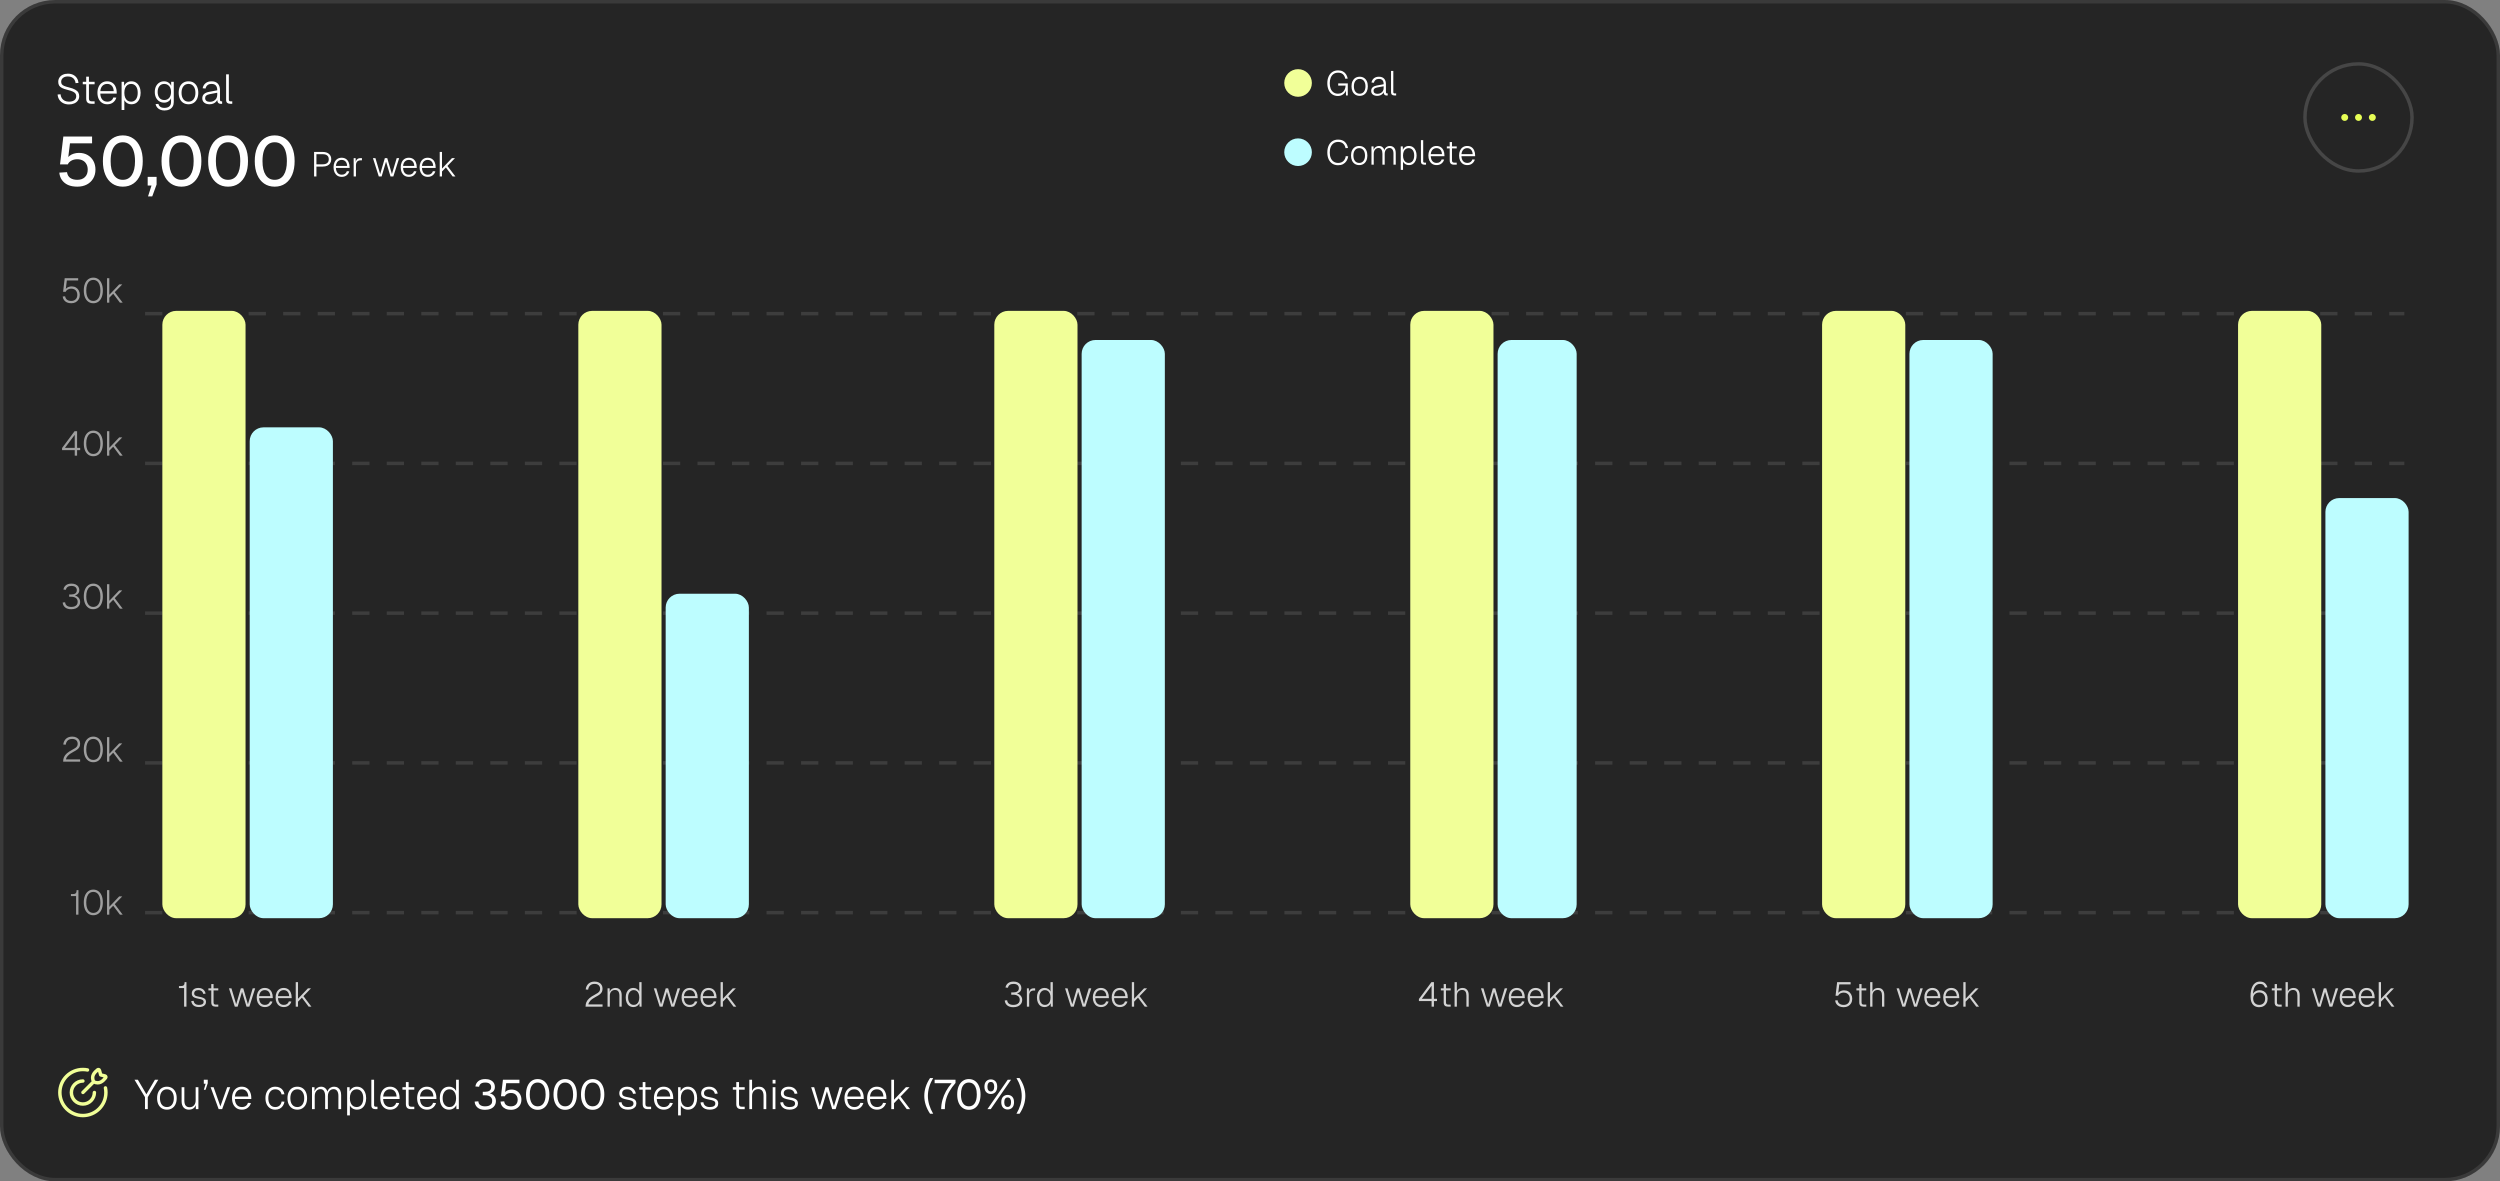 <svg width="601" height="284" viewBox="0 0 601 284" fill="none" xmlns="http://www.w3.org/2000/svg">
<rect x="0" y="0" width="601" height="284" fill="#808080" stroke="none"/>
<rect width="601" height="284" rx="13.286" fill="#252525"/>
<rect x="0.415" y="0.415" width="600.17" height="283.17" rx="12.871" stroke="white" stroke-opacity="0.1" stroke-width="0.83"/>
<g opacity="0.7">
<path opacity="0.8" d="M17.131 72.902C16.727 72.902 16.375 72.833 16.076 72.695C15.783 72.556 15.55 72.365 15.379 72.122C15.207 71.878 15.105 71.596 15.072 71.275L15.661 71.233C15.711 71.593 15.866 71.87 16.126 72.064C16.386 72.252 16.721 72.346 17.131 72.346C17.574 72.346 17.925 72.216 18.185 71.956C18.451 71.696 18.584 71.336 18.584 70.876C18.584 70.583 18.526 70.325 18.41 70.104C18.299 69.877 18.133 69.703 17.911 69.581C17.695 69.454 17.43 69.39 17.114 69.39C16.821 69.39 16.552 69.456 16.309 69.589C16.065 69.722 15.891 69.907 15.786 70.145H15.171L15.553 66.874H18.792V67.422H16.068L15.777 69.822L15.669 69.714C15.752 69.531 15.871 69.376 16.026 69.249C16.181 69.121 16.361 69.025 16.566 68.958C16.771 68.886 16.984 68.85 17.206 68.85C17.61 68.85 17.959 68.939 18.252 69.116C18.545 69.287 18.772 69.528 18.933 69.838C19.099 70.143 19.182 70.489 19.182 70.876C19.182 71.275 19.093 71.629 18.916 71.939C18.745 72.244 18.504 72.482 18.194 72.653C17.889 72.819 17.535 72.902 17.131 72.902ZM22.429 72.902C21.964 72.902 21.56 72.778 21.217 72.529C20.874 72.28 20.608 71.925 20.42 71.466C20.237 71.006 20.146 70.461 20.146 69.83C20.146 69.199 20.237 68.654 20.42 68.194C20.608 67.729 20.874 67.372 21.217 67.123C21.56 66.868 21.964 66.741 22.429 66.741C22.9 66.741 23.307 66.868 23.65 67.123C23.993 67.372 24.256 67.726 24.439 68.186C24.627 68.645 24.721 69.193 24.721 69.83C24.721 70.461 24.627 71.006 24.439 71.466C24.256 71.925 23.993 72.28 23.65 72.529C23.307 72.778 22.9 72.902 22.429 72.902ZM22.429 72.346C22.966 72.346 23.384 72.127 23.683 71.69C23.982 71.247 24.132 70.627 24.132 69.83C24.132 69.293 24.062 68.836 23.924 68.46C23.791 68.083 23.597 67.796 23.343 67.596C23.094 67.397 22.789 67.297 22.429 67.297C22.075 67.297 21.77 67.397 21.516 67.596C21.267 67.796 21.073 68.083 20.935 68.46C20.802 68.836 20.735 69.293 20.735 69.83C20.735 70.627 20.885 71.247 21.184 71.69C21.483 72.127 21.898 72.346 22.429 72.346ZM25.731 72.769V66.874H26.279V70.876L28.662 68.368H29.393L27.582 70.245L29.501 72.769H28.836L27.217 70.611L26.279 71.574V72.769H25.731Z" fill="white"/>
<path opacity="0.8" d="M17.967 109.55V108.213H14.92V107.706L17.934 103.654H18.532V107.665H19.271V108.213H18.532V109.55H17.967ZM15.617 107.665H17.967V104.534L15.617 107.665ZM22.429 109.682C21.964 109.682 21.56 109.558 21.217 109.309C20.874 109.06 20.608 108.705 20.42 108.246C20.237 107.786 20.146 107.241 20.146 106.61C20.146 105.979 20.237 105.434 20.42 104.974C20.608 104.509 20.874 104.152 21.217 103.903C21.56 103.648 21.964 103.521 22.429 103.521C22.9 103.521 23.307 103.648 23.65 103.903C23.993 104.152 24.256 104.506 24.439 104.966C24.627 105.425 24.721 105.973 24.721 106.61C24.721 107.241 24.627 107.786 24.439 108.246C24.256 108.705 23.993 109.06 23.65 109.309C23.307 109.558 22.9 109.682 22.429 109.682ZM22.429 109.126C22.966 109.126 23.384 108.907 23.683 108.47C23.982 108.027 24.132 107.407 24.132 106.61C24.132 106.073 24.062 105.616 23.924 105.24C23.791 104.863 23.597 104.576 23.343 104.376C23.094 104.177 22.789 104.077 22.429 104.077C22.075 104.077 21.77 104.177 21.516 104.376C21.267 104.576 21.073 104.863 20.935 105.24C20.802 105.616 20.735 106.073 20.735 106.61C20.735 107.407 20.885 108.027 21.184 108.47C21.483 108.907 21.898 109.126 22.429 109.126ZM25.731 109.55V103.654H26.279V107.656L28.662 105.149H29.393L27.582 107.025L29.501 109.55H28.836L27.217 107.391L26.279 108.354V109.55H25.731Z" fill="white"/>
<path opacity="0.8" d="M17.137 146.462C16.506 146.462 16.011 146.313 15.651 146.014C15.296 145.71 15.103 145.317 15.069 144.835L15.651 144.793C15.69 145.17 15.842 145.449 16.108 145.632C16.379 145.815 16.722 145.906 17.137 145.906C17.425 145.906 17.683 145.865 17.91 145.782C18.142 145.693 18.327 145.56 18.466 145.383C18.604 145.2 18.673 144.968 18.673 144.685C18.673 144.281 18.532 143.977 18.25 143.772C17.968 143.562 17.594 143.456 17.129 143.456H16.631V142.908H17.129C17.527 142.908 17.849 142.828 18.092 142.668C18.341 142.501 18.466 142.244 18.466 141.895C18.466 141.563 18.355 141.309 18.134 141.131C17.912 140.949 17.594 140.857 17.179 140.857C16.786 140.857 16.476 140.94 16.249 141.106C16.027 141.267 15.894 141.491 15.85 141.779L15.252 141.738C15.319 141.306 15.515 140.96 15.842 140.7C16.174 140.434 16.62 140.301 17.179 140.301C17.561 140.301 17.893 140.365 18.175 140.492C18.457 140.619 18.676 140.802 18.831 141.04C18.986 141.273 19.064 141.549 19.064 141.87C19.064 142.241 18.942 142.543 18.698 142.776C18.455 143.002 18.103 143.155 17.644 143.232V143.083C18.142 143.144 18.535 143.321 18.823 143.614C19.116 143.902 19.263 144.262 19.263 144.694C19.263 145.059 19.172 145.375 18.989 145.64C18.812 145.906 18.563 146.111 18.242 146.255C17.921 146.393 17.552 146.462 17.137 146.462ZM22.429 146.462C21.964 146.462 21.56 146.338 21.217 146.089C20.874 145.84 20.608 145.485 20.42 145.026C20.237 144.566 20.146 144.021 20.146 143.39C20.146 142.759 20.237 142.214 20.42 141.754C20.608 141.289 20.874 140.932 21.217 140.683C21.56 140.428 21.964 140.301 22.429 140.301C22.9 140.301 23.307 140.428 23.65 140.683C23.993 140.932 24.256 141.286 24.439 141.746C24.627 142.205 24.721 142.753 24.721 143.39C24.721 144.021 24.627 144.566 24.439 145.026C24.256 145.485 23.993 145.84 23.65 146.089C23.307 146.338 22.9 146.462 22.429 146.462ZM22.429 145.906C22.966 145.906 23.384 145.687 23.683 145.25C23.982 144.807 24.132 144.187 24.132 143.39C24.132 142.853 24.062 142.396 23.924 142.02C23.791 141.643 23.597 141.356 23.343 141.156C23.094 140.957 22.789 140.857 22.429 140.857C22.075 140.857 21.77 140.957 21.516 141.156C21.267 141.356 21.073 141.643 20.935 142.02C20.802 142.396 20.735 142.853 20.735 143.39C20.735 144.187 20.885 144.807 21.184 145.25C21.483 145.687 21.898 145.906 22.429 145.906ZM25.731 146.33V140.434H26.279V144.436L28.662 141.929H29.393L27.582 143.805L29.501 146.33H28.836L27.217 144.171L26.279 145.134V146.33H25.731Z" fill="white"/>
<path opacity="0.8" d="M15.177 183.11C15.177 182.711 15.243 182.351 15.376 182.03C15.515 181.703 15.744 181.396 16.065 181.108C16.392 180.815 16.835 180.524 17.394 180.236C17.693 180.081 17.937 179.938 18.125 179.805C18.313 179.666 18.451 179.52 18.54 179.365C18.629 179.21 18.673 179.021 18.673 178.8C18.673 178.573 18.623 178.374 18.523 178.202C18.424 178.025 18.277 177.886 18.083 177.787C17.89 177.687 17.649 177.637 17.361 177.637C16.918 177.637 16.564 177.756 16.298 177.994C16.032 178.232 15.866 178.576 15.8 179.024L15.21 178.983C15.277 178.401 15.498 177.939 15.874 177.596C16.251 177.253 16.746 177.081 17.361 177.081C17.759 177.081 18.1 177.156 18.382 177.305C18.67 177.449 18.889 177.648 19.038 177.903C19.188 178.158 19.262 178.451 19.262 178.783C19.262 179.088 19.207 179.351 19.096 179.572C18.991 179.788 18.817 179.99 18.573 180.178C18.335 180.361 18.017 180.555 17.618 180.76C17.054 181.053 16.625 181.357 16.331 181.673C16.043 181.989 15.888 182.285 15.866 182.562H19.262V183.11H15.177ZM22.429 183.242C21.964 183.242 21.56 183.118 21.217 182.869C20.874 182.62 20.608 182.265 20.42 181.806C20.237 181.346 20.146 180.801 20.146 180.17C20.146 179.539 20.237 178.994 20.42 178.534C20.608 178.069 20.874 177.712 21.217 177.463C21.56 177.208 21.964 177.081 22.429 177.081C22.9 177.081 23.307 177.208 23.65 177.463C23.993 177.712 24.256 178.066 24.439 178.526C24.627 178.985 24.721 179.533 24.721 180.17C24.721 180.801 24.627 181.346 24.439 181.806C24.256 182.265 23.993 182.62 23.65 182.869C23.307 183.118 22.9 183.242 22.429 183.242ZM22.429 182.686C22.966 182.686 23.384 182.467 23.683 182.03C23.982 181.587 24.132 180.967 24.132 180.17C24.132 179.633 24.062 179.176 23.924 178.8C23.791 178.423 23.597 178.136 23.343 177.936C23.094 177.737 22.789 177.637 22.429 177.637C22.075 177.637 21.77 177.737 21.516 177.936C21.267 178.136 21.073 178.423 20.935 178.8C20.802 179.176 20.735 179.633 20.735 180.17C20.735 180.967 20.885 181.587 21.184 182.03C21.483 182.467 21.898 182.686 22.429 182.686ZM25.731 183.11V177.214H26.279V181.216L28.662 178.709H29.393L27.582 180.585L29.501 183.11H28.836L27.217 180.951L26.279 181.914V183.11H25.731Z" fill="white"/>
<path opacity="0.8" d="M18.292 219.89V215.414H17.054V214.932H17.519C17.741 214.932 17.915 214.905 18.043 214.849C18.175 214.794 18.27 214.7 18.325 214.567C18.38 214.428 18.408 214.237 18.408 213.994H18.856V219.89H18.292ZM22.429 220.023C21.964 220.023 21.56 219.898 21.217 219.649C20.874 219.4 20.608 219.045 20.42 218.586C20.237 218.126 20.146 217.581 20.146 216.95C20.146 216.319 20.237 215.774 20.42 215.314C20.608 214.849 20.874 214.492 21.217 214.243C21.56 213.988 21.964 213.861 22.429 213.861C22.9 213.861 23.307 213.988 23.65 214.243C23.993 214.492 24.256 214.846 24.439 215.306C24.627 215.765 24.721 216.313 24.721 216.95C24.721 217.581 24.627 218.126 24.439 218.586C24.256 219.045 23.993 219.4 23.65 219.649C23.307 219.898 22.9 220.023 22.429 220.023ZM22.429 219.466C22.966 219.466 23.384 219.247 23.683 218.81C23.982 218.367 24.132 217.747 24.132 216.95C24.132 216.413 24.062 215.956 23.924 215.58C23.791 215.203 23.597 214.916 23.343 214.716C23.094 214.517 22.789 214.417 22.429 214.417C22.075 214.417 21.77 214.517 21.516 214.716C21.267 214.916 21.073 215.203 20.935 215.58C20.802 215.956 20.735 216.413 20.735 216.95C20.735 217.747 20.885 218.367 21.184 218.81C21.483 219.247 21.898 219.466 22.429 219.466ZM25.731 219.89V213.994H26.279V217.996L28.662 215.489H29.393L27.582 217.365L29.501 219.89H28.836L27.217 217.731L26.279 218.694V219.89H25.731Z" fill="white"/>
</g>
<path opacity="0.11" d="M34.875 219.399H578" stroke="white" stroke-width="0.83" stroke-dasharray="4.15 4.15"/>
<path opacity="0.11" d="M34.875 183.399H578" stroke="white" stroke-width="0.83" stroke-dasharray="4.15 4.15"/>
<path opacity="0.11" d="M34.875 147.399H578" stroke="white" stroke-width="0.83" stroke-dasharray="4.15 4.15"/>
<path opacity="0.11" d="M34.875 111.399H578" stroke="white" stroke-width="0.83" stroke-dasharray="4.15 4.15"/>
<path opacity="0.11" d="M34.875 75.399H578" stroke="white" stroke-width="0.83" stroke-dasharray="4.15 4.15"/>
<rect x="39.029" y="74.733" width="20" height="146" rx="3.322" fill="#F1FF98"/>
<rect x="60.029" y="102.733" width="20" height="118" rx="3.322" fill="#BDFDFF"/>
<rect x="139.029" y="74.733" width="20" height="146" rx="3.322" fill="#F1FF98"/>
<rect x="160.029" y="142.733" width="20" height="78" rx="3.322" fill="#BDFDFF"/>
<rect x="239.029" y="74.733" width="20" height="146" rx="3.322" fill="#F1FF98"/>
<rect x="260.029" y="81.733" width="20" height="139" rx="3.322" fill="#BDFDFF"/>
<rect x="339.029" y="74.733" width="20" height="146" rx="3.322" fill="#F1FF98"/>
<rect x="360.029" y="81.733" width="19" height="139" rx="3.322" fill="#BDFDFF"/>
<rect x="438.029" y="74.733" width="20" height="146" rx="3.322" fill="#F1FF98"/>
<rect x="459.03" y="81.733" width="20" height="139" rx="3.322" fill="#BDFDFF"/>
<rect x="538.03" y="74.733" width="20" height="146" rx="3.322" fill="#F1FF98"/>
<rect x="559.03" y="119.733" width="20" height="101" rx="3.322" fill="#BDFDFF"/>
<path opacity="0.8" d="M44.258 242V237.524H43.02V237.043H43.485C43.707 237.043 43.881 237.015 44.008 236.96C44.141 236.904 44.235 236.81 44.291 236.677C44.346 236.539 44.374 236.348 44.374 236.104H44.822V242H44.258ZM47.841 242.1C47.459 242.1 47.132 242.039 46.861 241.917C46.595 241.79 46.388 241.615 46.238 241.394C46.089 241.172 46.003 240.923 45.981 240.646L46.554 240.605C46.587 240.898 46.709 241.134 46.919 241.311C47.135 241.488 47.442 241.577 47.841 241.577C48.19 241.577 48.461 241.518 48.655 241.402C48.848 241.286 48.945 241.106 48.945 240.862C48.945 240.73 48.915 240.619 48.854 240.53C48.798 240.436 48.682 240.356 48.505 240.289C48.328 240.217 48.062 240.151 47.708 240.09C47.293 240.013 46.969 239.921 46.736 239.816C46.504 239.705 46.34 239.57 46.246 239.409C46.152 239.243 46.105 239.047 46.105 238.82C46.105 238.427 46.246 238.108 46.529 237.865C46.811 237.621 47.204 237.499 47.708 237.499C48.051 237.499 48.342 237.563 48.58 237.69C48.823 237.818 49.014 237.986 49.153 238.197C49.291 238.402 49.383 238.629 49.427 238.878L48.854 238.928C48.821 238.756 48.757 238.604 48.663 238.471C48.569 238.332 48.441 238.224 48.281 238.147C48.12 238.064 47.927 238.022 47.7 238.022C47.367 238.022 47.113 238.094 46.936 238.238C46.764 238.377 46.678 238.562 46.678 238.795C46.678 238.955 46.714 239.088 46.786 239.193C46.858 239.293 46.977 239.376 47.143 239.442C47.309 239.503 47.539 239.559 47.833 239.608C48.27 239.68 48.61 239.772 48.854 239.883C49.103 239.988 49.277 240.121 49.377 240.281C49.477 240.436 49.526 240.627 49.526 240.854C49.526 241.12 49.455 241.347 49.311 241.535C49.167 241.718 48.967 241.859 48.713 241.958C48.464 242.053 48.173 242.1 47.841 242.1ZM51.846 242C51.486 242 51.221 241.917 51.049 241.751C50.877 241.579 50.792 241.319 50.792 240.97V236.569H51.34V240.954C51.34 241.159 51.384 241.302 51.472 241.386C51.567 241.469 51.708 241.51 51.896 241.51H52.477V242H51.846ZM50.102 238.089V237.599H52.477V238.089H50.102ZM56.446 242L55.042 237.599H55.64L56.778 241.427L57.899 237.599H58.48L59.601 241.427L60.747 237.599H61.345L59.942 242H59.261L58.19 238.429L57.127 242H56.446ZM63.697 242.1C63.277 242.1 62.919 242.003 62.626 241.809C62.333 241.61 62.106 241.338 61.945 240.995C61.79 240.646 61.713 240.248 61.713 239.799C61.713 239.351 61.79 238.955 61.945 238.612C62.1 238.263 62.322 237.992 62.609 237.798C62.903 237.599 63.254 237.499 63.664 237.499C64.057 237.499 64.398 237.593 64.686 237.782C64.973 237.97 65.192 238.236 65.341 238.579C65.496 238.922 65.574 239.323 65.574 239.783V239.957H62.286C62.308 240.478 62.443 240.879 62.693 241.161C62.942 241.438 63.277 241.577 63.697 241.577C64.018 241.577 64.281 241.499 64.486 241.344C64.691 241.189 64.832 240.984 64.91 240.73L65.499 240.771C65.388 241.159 65.175 241.477 64.86 241.726C64.544 241.975 64.157 242.1 63.697 242.1ZM62.286 239.467H64.976C64.948 238.997 64.818 238.64 64.586 238.396C64.353 238.147 64.046 238.022 63.664 238.022C63.282 238.022 62.969 238.147 62.726 238.396C62.482 238.645 62.336 239.002 62.286 239.467ZM68.239 242.1C67.818 242.1 67.461 242.003 67.167 241.809C66.874 241.61 66.647 241.338 66.486 240.995C66.331 240.646 66.254 240.248 66.254 239.799C66.254 239.351 66.331 238.955 66.486 238.612C66.641 238.263 66.863 237.992 67.151 237.798C67.444 237.599 67.796 237.499 68.205 237.499C68.598 237.499 68.939 237.593 69.227 237.782C69.514 237.97 69.733 238.236 69.883 238.579C70.038 238.922 70.115 239.323 70.115 239.783V239.957H66.827C66.849 240.478 66.985 240.879 67.234 241.161C67.483 241.438 67.818 241.577 68.239 241.577C68.56 241.577 68.823 241.499 69.027 241.344C69.232 241.189 69.373 240.984 69.451 240.73L70.04 240.771C69.93 241.159 69.717 241.477 69.401 241.726C69.085 241.975 68.698 242.1 68.239 242.1ZM66.827 239.467H69.517C69.49 238.997 69.359 238.64 69.127 238.396C68.894 238.147 68.587 238.022 68.205 238.022C67.823 238.022 67.51 238.147 67.267 238.396C67.023 238.645 66.877 239.002 66.827 239.467ZM71.094 242V236.104H71.642V240.107L74.025 237.599H74.756L72.946 239.476L74.864 242H74.2L72.58 239.841L71.642 240.804V242H71.094Z" fill="white"/>
<path opacity="0.8" d="M140.767 242C140.767 241.601 140.833 241.242 140.966 240.92C141.104 240.594 141.334 240.287 141.655 239.999C141.982 239.705 142.425 239.415 142.984 239.127C143.283 238.972 143.526 238.828 143.714 238.695C143.903 238.557 144.041 238.41 144.13 238.255C144.218 238.1 144.262 237.912 144.262 237.69C144.262 237.463 144.213 237.264 144.113 237.092C144.013 236.915 143.867 236.777 143.673 236.677C143.479 236.578 143.238 236.528 142.95 236.528C142.508 236.528 142.153 236.647 141.888 236.885C141.622 237.123 141.456 237.466 141.389 237.914L140.8 237.873C140.866 237.292 141.088 236.829 141.464 236.486C141.84 236.143 142.336 235.971 142.95 235.971C143.349 235.971 143.689 236.046 143.972 236.196C144.26 236.34 144.478 236.539 144.628 236.793C144.777 237.048 144.852 237.342 144.852 237.674C144.852 237.978 144.797 238.241 144.686 238.463C144.581 238.678 144.406 238.881 144.163 239.069C143.925 239.251 143.606 239.445 143.208 239.65C142.643 239.943 142.214 240.248 141.921 240.563C141.633 240.879 141.478 241.175 141.456 241.452H144.852V242H140.767ZM146.057 242V237.599H146.556L146.581 238.753L146.514 238.703C146.558 238.432 146.65 238.208 146.788 238.031C146.932 237.854 147.106 237.721 147.311 237.632C147.516 237.544 147.738 237.499 147.976 237.499C148.313 237.499 148.59 237.574 148.806 237.723C149.027 237.873 149.191 238.075 149.296 238.33C149.401 238.579 149.454 238.858 149.454 239.168V242H148.906V239.368C148.906 239.08 148.87 238.833 148.798 238.629C148.731 238.424 148.621 238.266 148.466 238.155C148.311 238.045 148.109 237.989 147.859 237.989C147.483 237.989 147.178 238.111 146.946 238.355C146.719 238.598 146.605 238.936 146.605 239.368V242H146.057ZM152.273 242.1C151.891 242.1 151.562 242.006 151.285 241.817C151.008 241.629 150.795 241.363 150.646 241.02C150.496 240.677 150.421 240.27 150.421 239.799C150.421 239.329 150.496 238.922 150.646 238.579C150.795 238.236 151.008 237.97 151.285 237.782C151.562 237.593 151.891 237.499 152.273 237.499C152.594 237.499 152.879 237.58 153.128 237.74C153.383 237.895 153.569 238.105 153.685 238.371V236.104H154.233V242H153.751L153.726 241.178C153.604 241.466 153.411 241.693 153.145 241.859C152.885 242.019 152.594 242.1 152.273 242.1ZM152.364 241.577C152.641 241.577 152.877 241.505 153.07 241.361C153.27 241.211 153.422 241.004 153.527 240.738C153.632 240.467 153.685 240.154 153.685 239.799C153.685 239.445 153.632 239.135 153.527 238.869C153.422 238.604 153.27 238.396 153.07 238.247C152.877 238.097 152.641 238.022 152.364 238.022C151.949 238.022 151.617 238.183 151.368 238.504C151.119 238.82 150.994 239.251 150.994 239.799C150.994 240.342 151.119 240.774 151.368 241.095C151.617 241.416 151.949 241.577 152.364 241.577ZM158.583 242L157.18 237.599H157.778L158.915 241.427L160.037 237.599H160.618L161.739 241.427L162.885 237.599H163.483L162.079 242H161.398L160.327 238.429L159.264 242H158.583ZM165.835 242.1C165.414 242.1 165.057 242.003 164.764 241.809C164.47 241.61 164.243 241.338 164.083 240.995C163.928 240.646 163.85 240.248 163.85 239.799C163.85 239.351 163.928 238.955 164.083 238.612C164.238 238.263 164.459 237.992 164.747 237.798C165.04 237.599 165.392 237.499 165.802 237.499C166.195 237.499 166.535 237.593 166.823 237.782C167.111 237.97 167.33 238.236 167.479 238.579C167.634 238.922 167.712 239.323 167.712 239.783V239.957H164.423C164.445 240.478 164.581 240.879 164.83 241.161C165.079 241.438 165.414 241.577 165.835 241.577C166.156 241.577 166.419 241.499 166.624 241.344C166.829 241.189 166.97 240.984 167.047 240.73L167.637 240.771C167.526 241.159 167.313 241.477 166.997 241.726C166.682 241.975 166.294 242.1 165.835 242.1ZM164.423 239.467H167.114C167.086 238.997 166.956 238.64 166.723 238.396C166.491 238.147 166.184 238.022 165.802 238.022C165.42 238.022 165.107 238.147 164.863 238.396C164.62 238.645 164.473 239.002 164.423 239.467ZM170.376 242.1C169.955 242.1 169.598 242.003 169.305 241.809C169.011 241.61 168.785 241.338 168.624 240.995C168.469 240.646 168.391 240.248 168.391 239.799C168.391 239.351 168.469 238.955 168.624 238.612C168.779 238.263 169 237.992 169.288 237.798C169.582 237.599 169.933 237.499 170.343 237.499C170.736 237.499 171.076 237.593 171.364 237.782C171.652 237.97 171.871 238.236 172.02 238.579C172.175 238.922 172.253 239.323 172.253 239.783V239.957H168.964C168.987 240.478 169.122 240.879 169.371 241.161C169.62 241.438 169.955 241.577 170.376 241.577C170.697 241.577 170.96 241.499 171.165 241.344C171.37 241.189 171.511 240.984 171.588 240.73L172.178 240.771C172.067 241.159 171.854 241.477 171.539 241.726C171.223 241.975 170.836 242.1 170.376 242.1ZM168.964 239.467H171.655C171.627 238.997 171.497 238.64 171.265 238.396C171.032 238.147 170.725 238.022 170.343 238.022C169.961 238.022 169.648 238.147 169.405 238.396C169.161 238.645 169.014 239.002 168.964 239.467ZM173.232 242V236.104H173.78V240.107L176.163 237.599H176.894L175.083 239.476L177.002 242H176.337L174.718 239.841L173.78 240.804V242H173.232Z" fill="white"/>
<path opacity="0.8" d="M243.607 242.133C242.976 242.133 242.481 241.983 242.121 241.684C241.767 241.38 241.573 240.987 241.54 240.505L242.121 240.464C242.16 240.84 242.312 241.12 242.578 241.302C242.849 241.485 243.192 241.577 243.607 241.577C243.895 241.577 244.153 241.535 244.38 241.452C244.612 241.363 244.798 241.231 244.936 241.053C245.074 240.871 245.144 240.638 245.144 240.356C245.144 239.952 245.003 239.647 244.72 239.442C244.438 239.232 244.064 239.127 243.599 239.127H243.101V238.579H243.599C243.998 238.579 244.319 238.499 244.562 238.338C244.812 238.172 244.936 237.914 244.936 237.566C244.936 237.234 244.825 236.979 244.604 236.802C244.382 236.619 244.064 236.528 243.649 236.528C243.256 236.528 242.946 236.611 242.719 236.777C242.498 236.937 242.365 237.162 242.32 237.449L241.722 237.408C241.789 236.976 241.985 236.63 242.312 236.37C242.644 236.104 243.09 235.971 243.649 235.971C244.031 235.971 244.363 236.035 244.645 236.162C244.928 236.29 245.146 236.472 245.301 236.71C245.456 236.943 245.534 237.22 245.534 237.541C245.534 237.912 245.412 238.213 245.169 238.446C244.925 238.673 244.573 238.825 244.114 238.903V238.753C244.612 238.814 245.005 238.991 245.293 239.285C245.587 239.572 245.733 239.932 245.733 240.364C245.733 240.73 245.642 241.045 245.459 241.311C245.282 241.577 245.033 241.781 244.712 241.925C244.391 242.064 244.023 242.133 243.607 242.133ZM246.865 242V237.599H247.338L247.372 238.803L247.297 238.761C247.369 238.368 247.499 238.078 247.687 237.89C247.875 237.696 248.136 237.599 248.468 237.599H248.85V238.13H248.451C248.23 238.13 248.041 238.18 247.886 238.28C247.731 238.374 247.612 238.51 247.529 238.687C247.452 238.864 247.413 239.074 247.413 239.318V242H246.865ZM251.135 242.1C250.753 242.1 250.423 242.006 250.146 241.817C249.87 241.629 249.656 241.363 249.507 241.02C249.358 240.677 249.283 240.27 249.283 239.799C249.283 239.329 249.358 238.922 249.507 238.579C249.656 238.236 249.87 237.97 250.146 237.782C250.423 237.593 250.753 237.499 251.135 237.499C251.456 237.499 251.741 237.58 251.99 237.74C252.244 237.895 252.43 238.105 252.546 238.371V236.104H253.094V242H252.613L252.588 241.178C252.466 241.466 252.272 241.693 252.006 241.859C251.746 242.019 251.456 242.1 251.135 242.1ZM251.226 241.577C251.503 241.577 251.738 241.505 251.932 241.361C252.131 241.211 252.283 241.004 252.388 240.738C252.494 240.467 252.546 240.154 252.546 239.799C252.546 239.445 252.494 239.135 252.388 238.869C252.283 238.604 252.131 238.396 251.932 238.247C251.738 238.097 251.503 238.022 251.226 238.022C250.811 238.022 250.479 238.183 250.229 238.504C249.98 238.82 249.856 239.251 249.856 239.799C249.856 240.342 249.98 240.774 250.229 241.095C250.479 241.416 250.811 241.577 251.226 241.577ZM257.445 242L256.041 237.599H256.639L257.777 241.427L258.898 237.599H259.479L260.6 241.427L261.746 237.599H262.344L260.941 242H260.26L259.189 238.429L258.126 242H257.445ZM264.696 242.1C264.276 242.1 263.919 242.003 263.625 241.809C263.332 241.61 263.105 241.338 262.944 240.995C262.789 240.646 262.712 240.248 262.712 239.799C262.712 239.351 262.789 238.955 262.944 238.612C263.099 238.263 263.321 237.992 263.609 237.798C263.902 237.599 264.253 237.499 264.663 237.499C265.056 237.499 265.397 237.593 265.685 237.782C265.972 237.97 266.191 238.236 266.341 238.579C266.496 238.922 266.573 239.323 266.573 239.783V239.957H263.285C263.307 240.478 263.442 240.879 263.692 241.161C263.941 241.438 264.276 241.577 264.696 241.577C265.017 241.577 265.28 241.499 265.485 241.344C265.69 241.189 265.831 240.984 265.909 240.73L266.498 240.771C266.388 241.159 266.174 241.477 265.859 241.726C265.543 241.975 265.156 242.1 264.696 242.1ZM263.285 239.467H265.975C265.947 238.997 265.817 238.64 265.585 238.396C265.352 238.147 265.045 238.022 264.663 238.022C264.281 238.022 263.968 238.147 263.725 238.396C263.481 238.645 263.335 239.002 263.285 239.467ZM269.238 242.1C268.817 242.1 268.46 242.003 268.166 241.809C267.873 241.61 267.646 241.338 267.485 240.995C267.33 240.646 267.253 240.248 267.253 239.799C267.253 239.351 267.33 238.955 267.485 238.612C267.64 238.263 267.862 237.992 268.15 237.798C268.443 237.599 268.795 237.499 269.204 237.499C269.597 237.499 269.938 237.593 270.226 237.782C270.514 237.97 270.732 238.236 270.882 238.579C271.037 238.922 271.114 239.323 271.114 239.783V239.957H267.826C267.848 240.478 267.984 240.879 268.233 241.161C268.482 241.438 268.817 241.577 269.238 241.577C269.559 241.577 269.822 241.499 270.026 241.344C270.231 241.189 270.372 240.984 270.45 240.73L271.039 240.771C270.929 241.159 270.716 241.477 270.4 241.726C270.085 241.975 269.697 242.1 269.238 242.1ZM267.826 239.467H270.516C270.489 238.997 270.359 238.64 270.126 238.396C269.894 238.147 269.586 238.022 269.204 238.022C268.822 238.022 268.51 238.147 268.266 238.396C268.022 238.645 267.876 239.002 267.826 239.467ZM272.093 242V236.104H272.641V240.107L275.024 237.599H275.755L273.945 239.476L275.863 242H275.199L273.579 239.841L272.641 240.804V242H272.093Z" fill="white"/>
<path opacity="0.8" d="M344.154 242V240.663H341.107V240.157L344.121 236.104H344.719V240.115H345.458V240.663H344.719V242H344.154ZM341.804 240.115H344.154V236.984L341.804 240.115ZM348.118 242C347.758 242 347.493 241.917 347.321 241.751C347.15 241.579 347.064 241.319 347.064 240.97V236.569H347.612V240.954C347.612 241.159 347.656 241.302 347.745 241.386C347.839 241.469 347.98 241.51 348.168 241.51H348.749V242H348.118ZM346.374 238.089V237.599H348.749V238.089H346.374ZM349.68 242V236.104H350.228V238.645L350.161 238.637C350.206 238.377 350.294 238.164 350.427 237.998C350.566 237.831 350.737 237.707 350.942 237.624C351.147 237.541 351.371 237.499 351.615 237.499C351.936 237.499 352.204 237.571 352.42 237.715C352.636 237.859 352.799 238.058 352.91 238.313C353.021 238.562 353.076 238.847 353.076 239.168V242H352.528V239.368C352.528 238.925 352.445 238.584 352.279 238.346C352.113 238.108 351.85 237.989 351.49 237.989C351.103 237.989 350.795 238.114 350.568 238.363C350.341 238.606 350.228 238.944 350.228 239.376V242H349.68ZM357.429 242L356.026 237.599H356.624L357.762 241.427L358.883 237.599H359.464L360.585 241.427L361.731 237.599H362.329L360.925 242H360.244L359.173 238.429L358.11 242H357.429ZM364.681 242.1C364.26 242.1 363.903 242.003 363.61 241.809C363.316 241.61 363.089 241.338 362.929 240.995C362.774 240.646 362.696 240.248 362.696 239.799C362.696 239.351 362.774 238.955 362.929 238.612C363.084 238.263 363.305 237.992 363.593 237.798C363.887 237.599 364.238 237.499 364.648 237.499C365.041 237.499 365.381 237.593 365.669 237.782C365.957 237.97 366.176 238.236 366.325 238.579C366.48 238.922 366.558 239.323 366.558 239.783V239.957H363.269C363.291 240.478 363.427 240.879 363.676 241.161C363.925 241.438 364.26 241.577 364.681 241.577C365.002 241.577 365.265 241.499 365.47 241.344C365.675 241.189 365.816 240.984 365.893 240.73L366.483 240.771C366.372 241.159 366.159 241.477 365.843 241.726C365.528 241.975 365.14 242.1 364.681 242.1ZM363.269 239.467H365.96C365.932 238.997 365.802 238.64 365.569 238.396C365.337 238.147 365.03 238.022 364.648 238.022C364.266 238.022 363.953 238.147 363.709 238.396C363.466 238.645 363.319 239.002 363.269 239.467ZM369.222 242.1C368.801 242.1 368.444 242.003 368.151 241.809C367.858 241.61 367.631 241.338 367.47 240.995C367.315 240.646 367.237 240.248 367.237 239.799C367.237 239.351 367.315 238.955 367.47 238.612C367.625 238.263 367.846 237.992 368.134 237.798C368.428 237.599 368.779 237.499 369.189 237.499C369.582 237.499 369.922 237.593 370.21 237.782C370.498 237.97 370.717 238.236 370.866 238.579C371.021 238.922 371.099 239.323 371.099 239.783V239.957H367.81C367.833 240.478 367.968 240.879 368.217 241.161C368.466 241.438 368.801 241.577 369.222 241.577C369.543 241.577 369.806 241.499 370.011 241.344C370.216 241.189 370.357 240.984 370.434 240.73L371.024 240.771C370.913 241.159 370.7 241.477 370.385 241.726C370.069 241.975 369.682 242.1 369.222 242.1ZM367.81 239.467H370.501C370.473 238.997 370.343 238.64 370.111 238.396C369.878 238.147 369.571 238.022 369.189 238.022C368.807 238.022 368.494 238.147 368.251 238.396C368.007 238.645 367.86 239.002 367.81 239.467ZM372.078 242V236.104H372.626V240.107L375.009 237.599H375.74L373.929 239.476L375.848 242H375.183L373.564 239.841L372.626 240.804V242H372.078Z" fill="white"/>
<path opacity="0.8" d="M443.226 242.133C442.821 242.133 442.47 242.064 442.171 241.925C441.878 241.787 441.645 241.596 441.473 241.352C441.302 241.109 441.199 240.826 441.166 240.505L441.756 240.464C441.806 240.824 441.961 241.1 442.221 241.294C442.481 241.482 442.816 241.577 443.226 241.577C443.668 241.577 444.02 241.446 444.28 241.186C444.546 240.926 444.679 240.566 444.679 240.107C444.679 239.813 444.621 239.556 444.504 239.334C444.394 239.107 444.228 238.933 444.006 238.811C443.79 238.684 443.525 238.62 443.209 238.62C442.916 238.62 442.647 238.687 442.404 238.82C442.16 238.952 441.986 239.138 441.88 239.376H441.266L441.648 236.104H444.886V236.652H442.163L441.872 239.052L441.764 238.944C441.847 238.761 441.966 238.606 442.121 238.479C442.276 238.352 442.456 238.255 442.661 238.189C442.866 238.117 443.079 238.081 443.3 238.081C443.704 238.081 444.053 238.169 444.347 238.346C444.64 238.518 444.867 238.759 445.028 239.069C445.194 239.373 445.277 239.719 445.277 240.107C445.277 240.505 445.188 240.86 445.011 241.17C444.839 241.474 444.599 241.712 444.289 241.884C443.984 242.05 443.63 242.133 443.226 242.133ZM448.026 242C447.666 242 447.4 241.917 447.229 241.751C447.057 241.579 446.971 241.319 446.971 240.97V236.569H447.519V240.954C447.519 241.159 447.564 241.302 447.652 241.386C447.746 241.469 447.887 241.51 448.076 241.51H448.657V242H448.026ZM446.282 238.089V237.599H448.657V238.089H446.282ZM449.587 242V236.104H450.135V238.645L450.069 238.637C450.113 238.377 450.202 238.164 450.335 237.998C450.473 237.831 450.645 237.707 450.85 237.624C451.054 237.541 451.279 237.499 451.522 237.499C451.843 237.499 452.112 237.571 452.328 237.715C452.544 237.859 452.707 238.058 452.818 238.313C452.928 238.562 452.984 238.847 452.984 239.168V242H452.436V239.368C452.436 238.925 452.353 238.584 452.186 238.346C452.02 238.108 451.757 237.989 451.398 237.989C451.01 237.989 450.703 238.114 450.476 238.363C450.249 238.606 450.135 238.944 450.135 239.376V242H449.587ZM457.337 242L455.934 237.599H456.531L457.669 241.427L458.79 237.599H459.371L460.492 241.427L461.638 237.599H462.236L460.833 242H460.152L459.081 238.429L458.018 242H457.337ZM464.588 242.1C464.168 242.1 463.811 242.003 463.517 241.809C463.224 241.61 462.997 241.338 462.836 240.995C462.681 240.646 462.604 240.248 462.604 239.799C462.604 239.351 462.681 238.955 462.836 238.612C462.991 238.263 463.213 237.992 463.501 237.798C463.794 237.599 464.146 237.499 464.555 237.499C464.948 237.499 465.289 237.593 465.577 237.782C465.864 237.97 466.083 238.236 466.233 238.579C466.388 238.922 466.465 239.323 466.465 239.783V239.957H463.177C463.199 240.478 463.335 240.879 463.584 241.161C463.833 241.438 464.168 241.577 464.588 241.577C464.91 241.577 465.173 241.499 465.377 241.344C465.582 241.189 465.723 240.984 465.801 240.73L466.39 240.771C466.28 241.159 466.067 241.477 465.751 241.726C465.435 241.975 465.048 242.1 464.588 242.1ZM463.177 239.467H465.867C465.84 238.997 465.709 238.64 465.477 238.396C465.244 238.147 464.937 238.022 464.555 238.022C464.173 238.022 463.86 238.147 463.617 238.396C463.373 238.645 463.227 239.002 463.177 239.467ZM469.13 242.1C468.709 242.1 468.352 242.003 468.058 241.809C467.765 241.61 467.538 241.338 467.378 240.995C467.223 240.646 467.145 240.248 467.145 239.799C467.145 239.351 467.223 238.955 467.378 238.612C467.533 238.263 467.754 237.992 468.042 237.798C468.335 237.599 468.687 237.499 469.096 237.499C469.489 237.499 469.83 237.593 470.118 237.782C470.406 237.97 470.624 238.236 470.774 238.579C470.929 238.922 471.006 239.323 471.006 239.783V239.957H467.718C467.74 240.478 467.876 240.879 468.125 241.161C468.374 241.438 468.709 241.577 469.13 241.577C469.451 241.577 469.714 241.499 469.919 241.344C470.123 241.189 470.265 240.984 470.342 240.73L470.932 240.771C470.821 241.159 470.608 241.477 470.292 241.726C469.977 241.975 469.589 242.1 469.13 242.1ZM467.718 239.467H470.408C470.381 238.997 470.251 238.64 470.018 238.396C469.786 238.147 469.478 238.022 469.096 238.022C468.714 238.022 468.402 238.147 468.158 238.396C467.915 238.645 467.768 239.002 467.718 239.467ZM471.985 242V236.104H472.533V240.107L474.916 237.599H475.647L473.837 239.476L475.755 242H475.091L473.472 239.841L472.533 240.804V242H471.985Z" fill="white"/>
<path opacity="0.8" d="M543.109 242.133C542.678 242.133 542.307 242.036 541.997 241.842C541.687 241.648 541.446 241.358 541.274 240.97C541.108 240.577 541.025 240.093 541.025 239.517C541.025 239.03 541.067 238.573 541.15 238.147C541.233 237.715 541.363 237.339 541.54 237.018C541.717 236.691 541.95 236.436 542.238 236.254C542.525 236.065 542.88 235.971 543.3 235.971C543.81 235.971 544.206 236.099 544.488 236.353C544.77 236.608 544.972 236.94 545.094 237.35L544.504 237.408C544.433 237.148 544.302 236.937 544.114 236.777C543.932 236.611 543.66 236.528 543.3 236.528C542.791 236.528 542.384 236.755 542.08 237.209C541.781 237.663 541.62 238.357 541.598 239.293L541.474 239.26C541.534 239.033 541.645 238.828 541.806 238.645C541.966 238.463 542.163 238.319 542.395 238.213C542.633 238.103 542.899 238.047 543.192 238.047C543.58 238.047 543.92 238.13 544.214 238.296C544.507 238.463 544.734 238.695 544.895 238.994C545.055 239.293 545.136 239.644 545.136 240.049C545.136 240.475 545.05 240.843 544.878 241.153C544.707 241.463 544.468 241.704 544.164 241.875C543.86 242.047 543.508 242.133 543.109 242.133ZM543.118 241.577C543.538 241.577 543.882 241.444 544.147 241.178C544.413 240.907 544.546 240.53 544.546 240.049C544.546 239.75 544.488 239.492 544.372 239.276C544.255 239.055 544.092 238.886 543.882 238.77C543.677 238.648 543.436 238.587 543.159 238.587C542.877 238.587 542.622 238.645 542.395 238.761C542.168 238.878 541.988 239.044 541.856 239.26C541.723 239.476 541.656 239.73 541.656 240.024C541.656 240.323 541.714 240.591 541.831 240.829C541.947 241.062 542.116 241.244 542.337 241.377C542.559 241.51 542.819 241.577 543.118 241.577ZM547.885 242C547.525 242 547.259 241.917 547.088 241.751C546.916 241.579 546.83 241.319 546.83 240.97V236.569H547.378V240.954C547.378 241.159 547.422 241.302 547.511 241.386C547.605 241.469 547.746 241.51 547.935 241.51H548.516V242H547.885ZM546.141 238.089V237.599H548.516V238.089H546.141ZM549.446 242V236.104H549.994V238.645L549.928 238.637C549.972 238.377 550.061 238.164 550.194 237.998C550.332 237.831 550.504 237.707 550.708 237.624C550.913 237.541 551.137 237.499 551.381 237.499C551.702 237.499 551.971 237.571 552.187 237.715C552.402 237.859 552.566 238.058 552.676 238.313C552.787 238.562 552.843 238.847 552.843 239.168V242H552.294V239.368C552.294 238.925 552.211 238.584 552.045 238.346C551.879 238.108 551.616 237.989 551.257 237.989C550.869 237.989 550.562 238.114 550.335 238.363C550.108 238.606 549.994 238.944 549.994 239.376V242H549.446ZM557.196 242L555.792 237.599H556.39L557.528 241.427L558.649 237.599H559.23L560.351 241.427L561.497 237.599H562.095L560.692 242H560.011L558.94 238.429L557.877 242H557.196ZM564.447 242.1C564.027 242.1 563.67 242.003 563.376 241.809C563.083 241.61 562.856 241.338 562.695 240.995C562.54 240.646 562.463 240.248 562.463 239.799C562.463 239.351 562.54 238.955 562.695 238.612C562.85 238.263 563.072 237.992 563.36 237.798C563.653 237.599 564.004 237.499 564.414 237.499C564.807 237.499 565.148 237.593 565.436 237.782C565.723 237.97 565.942 238.236 566.092 238.579C566.247 238.922 566.324 239.323 566.324 239.783V239.957H563.036C563.058 240.478 563.193 240.879 563.443 241.161C563.692 241.438 564.027 241.577 564.447 241.577C564.768 241.577 565.031 241.499 565.236 241.344C565.441 241.189 565.582 240.984 565.66 240.73L566.249 240.771C566.139 241.159 565.925 241.477 565.61 241.726C565.294 241.975 564.907 242.1 564.447 242.1ZM563.036 239.467H565.726C565.698 238.997 565.568 238.64 565.336 238.396C565.103 238.147 564.796 238.022 564.414 238.022C564.032 238.022 563.719 238.147 563.476 238.396C563.232 238.645 563.086 239.002 563.036 239.467ZM568.989 242.1C568.568 242.1 568.211 242.003 567.917 241.809C567.624 241.61 567.397 241.338 567.236 240.995C567.081 240.646 567.004 240.248 567.004 239.799C567.004 239.351 567.081 238.955 567.236 238.612C567.391 238.263 567.613 237.992 567.901 237.798C568.194 237.599 568.546 237.499 568.955 237.499C569.348 237.499 569.689 237.593 569.977 237.782C570.265 237.97 570.483 238.236 570.633 238.579C570.788 238.922 570.865 239.323 570.865 239.783V239.957H567.577C567.599 240.478 567.735 240.879 567.984 241.161C568.233 241.438 568.568 241.577 568.989 241.577C569.31 241.577 569.573 241.499 569.777 241.344C569.982 241.189 570.123 240.984 570.201 240.73L570.79 240.771C570.68 241.159 570.467 241.477 570.151 241.726C569.836 241.975 569.448 242.1 568.989 242.1ZM567.577 239.467H570.267C570.24 238.997 570.11 238.64 569.877 238.396C569.645 238.147 569.337 238.022 568.955 238.022C568.573 238.022 568.261 238.147 568.017 238.396C567.773 238.645 567.627 239.002 567.577 239.467ZM571.844 242V236.104H572.392V240.107L574.775 237.599H575.506L573.696 239.476L575.614 242H574.95L573.33 239.841L572.392 240.804V242H571.844Z" fill="white"/>
<path d="M22.694 262.643C22.694 264.172 21.455 265.411 19.926 265.411C18.398 265.411 17.158 264.172 17.158 262.643C17.158 261.115 18.398 259.875 19.926 259.875" stroke="#F1FF98" stroke-width="0.83" stroke-linecap="round"/>
<path d="M21.034 257.218C20.676 257.145 20.305 257.107 19.926 257.107C16.869 257.107 14.39 259.586 14.39 262.643C14.39 265.701 16.869 268.179 19.926 268.179C22.984 268.179 25.462 265.701 25.462 262.643C25.462 262.264 25.424 261.894 25.352 261.536" stroke="#F1FF98" stroke-width="0.83" stroke-linecap="round"/>
<path d="M19.943 262.622L22.464 260.102M24.211 258.405L23.905 257.305C23.849 257.124 23.631 257.052 23.484 257.172C22.689 257.821 21.823 258.696 22.53 260.077C23.955 260.741 24.768 259.845 25.392 259.092C25.516 258.942 25.441 258.717 25.255 258.663L24.211 258.405Z" stroke="#F1FF98" stroke-width="0.83" stroke-linecap="round" stroke-linejoin="round"/>
<path d="M34.854 266.643V263.753L32.333 259.568H33.14L35.192 263.066L37.245 259.568H38.052L35.531 263.753V266.643H34.854ZM40.126 266.763C39.648 266.763 39.229 266.65 38.871 266.424C38.519 266.198 38.246 265.879 38.054 265.467C37.861 265.049 37.765 264.56 37.765 264.002C37.765 263.438 37.861 262.949 38.054 262.538C38.246 262.126 38.519 261.807 38.871 261.581C39.229 261.355 39.648 261.242 40.126 261.242C40.605 261.242 41.02 261.355 41.372 261.581C41.724 261.807 41.996 262.126 42.189 262.538C42.382 262.949 42.478 263.438 42.478 264.002C42.478 264.56 42.382 265.049 42.189 265.467C41.996 265.879 41.724 266.198 41.372 266.424C41.02 266.65 40.605 266.763 40.126 266.763ZM40.126 266.135C40.644 266.135 41.05 265.946 41.342 265.567C41.641 265.182 41.79 264.66 41.79 264.002C41.79 263.345 41.641 262.827 41.342 262.448C41.05 262.063 40.644 261.87 40.126 261.87C39.608 261.87 39.2 262.063 38.901 262.448C38.602 262.827 38.452 263.345 38.452 264.002C38.452 264.66 38.602 265.182 38.901 265.567C39.2 265.946 39.608 266.135 40.126 266.135ZM45.394 266.763C44.869 266.763 44.448 266.587 44.129 266.235C43.816 265.876 43.66 265.384 43.66 264.76V261.362H44.318V264.56C44.318 265.105 44.421 265.51 44.627 265.776C44.84 266.042 45.152 266.175 45.564 266.175C46.022 266.175 46.381 266.025 46.64 265.726C46.906 265.427 47.038 265.022 47.038 264.511V261.362H47.696V266.643H47.078L47.068 265.288L47.168 265.338C47.082 265.789 46.882 266.142 46.57 266.394C46.264 266.64 45.873 266.763 45.394 266.763ZM49.005 261.99L49.433 260.535H48.995V259.568H49.941V260.415L49.413 261.99H49.005ZM52.567 266.643L50.633 261.362H51.351L52.985 265.975L54.619 261.362H55.337L53.404 266.643H52.567ZM58.158 266.763C57.654 266.763 57.225 266.646 56.873 266.414C56.521 266.175 56.249 265.849 56.056 265.437C55.87 265.019 55.777 264.541 55.777 264.002C55.777 263.464 55.87 262.989 56.056 262.577C56.242 262.159 56.508 261.833 56.853 261.601C57.205 261.362 57.627 261.242 58.119 261.242C58.59 261.242 58.999 261.355 59.344 261.581C59.69 261.807 59.952 262.126 60.132 262.538C60.318 262.949 60.41 263.431 60.41 263.983V264.192H56.465C56.491 264.816 56.654 265.298 56.953 265.637C57.252 265.969 57.654 266.135 58.158 266.135C58.544 266.135 58.859 266.042 59.105 265.856C59.351 265.67 59.52 265.424 59.613 265.118L60.321 265.168C60.188 265.633 59.932 266.015 59.553 266.314C59.175 266.613 58.71 266.763 58.158 266.763ZM56.465 263.604H59.693C59.66 263.039 59.504 262.611 59.225 262.318C58.946 262.019 58.577 261.87 58.119 261.87C57.66 261.87 57.285 262.019 56.993 262.318C56.7 262.617 56.524 263.046 56.465 263.604ZM66.177 266.763C65.685 266.763 65.263 266.646 64.911 266.414C64.559 266.175 64.287 265.849 64.094 265.437C63.908 265.019 63.815 264.541 63.815 264.002C63.815 263.464 63.908 262.989 64.094 262.577C64.287 262.159 64.559 261.833 64.911 261.601C65.263 261.362 65.685 261.242 66.177 261.242C66.582 261.242 66.937 261.315 67.243 261.461C67.548 261.608 67.797 261.817 67.99 262.089C68.183 262.362 68.312 262.684 68.379 263.056L67.691 263.096C67.611 262.704 67.439 262.401 67.173 262.189C66.914 261.976 66.582 261.87 66.177 261.87C65.658 261.87 65.25 262.063 64.951 262.448C64.652 262.827 64.502 263.345 64.502 264.002C64.502 264.66 64.652 265.182 64.951 265.567C65.25 265.946 65.658 266.135 66.177 266.135C66.582 266.135 66.917 266.022 67.183 265.796C67.455 265.564 67.628 265.231 67.701 264.8L68.389 264.849C68.322 265.235 68.189 265.57 67.99 265.856C67.797 266.142 67.548 266.364 67.243 266.523C66.937 266.683 66.582 266.763 66.177 266.763ZM71.47 266.763C70.992 266.763 70.573 266.65 70.215 266.424C69.863 266.198 69.59 265.879 69.397 265.467C69.205 265.049 69.109 264.56 69.109 264.002C69.109 263.438 69.205 262.949 69.397 262.538C69.59 262.126 69.863 261.807 70.215 261.581C70.573 261.355 70.992 261.242 71.47 261.242C71.948 261.242 72.364 261.355 72.716 261.581C73.068 261.807 73.34 262.126 73.533 262.538C73.725 262.949 73.822 263.438 73.822 264.002C73.822 264.56 73.725 265.049 73.533 265.467C73.34 265.879 73.068 266.198 72.716 266.424C72.364 266.65 71.948 266.763 71.47 266.763ZM71.47 266.135C71.988 266.135 72.394 265.946 72.686 265.567C72.985 265.182 73.134 264.66 73.134 264.002C73.134 263.345 72.985 262.827 72.686 262.448C72.394 262.063 71.988 261.87 71.47 261.87C70.952 261.87 70.543 262.063 70.245 262.448C69.946 262.827 69.796 263.345 69.796 264.002C69.796 264.66 69.946 265.182 70.245 265.567C70.543 265.946 70.952 266.135 71.47 266.135ZM75.004 266.643V261.362H75.602L75.632 262.787L75.542 262.707C75.582 262.415 75.679 262.159 75.831 261.94C75.984 261.721 76.177 261.551 76.409 261.432C76.642 261.305 76.901 261.242 77.187 261.242C77.618 261.242 77.977 261.382 78.263 261.661C78.548 261.933 78.721 262.312 78.781 262.797L78.641 262.777C78.688 262.458 78.784 262.186 78.93 261.96C79.083 261.727 79.279 261.551 79.518 261.432C79.757 261.305 80.026 261.242 80.325 261.242C80.677 261.242 80.98 261.325 81.232 261.491C81.485 261.651 81.677 261.88 81.81 262.179C81.943 262.478 82.01 262.837 82.01 263.255V266.643H81.352V263.454C81.352 262.93 81.249 262.528 81.043 262.249C80.844 261.97 80.555 261.83 80.176 261.83C79.91 261.83 79.674 261.9 79.469 262.039C79.269 262.179 79.11 262.375 78.99 262.627C78.877 262.88 78.821 263.175 78.821 263.514V266.643H78.163V263.484C78.163 262.973 78.07 262.571 77.884 262.279C77.705 261.98 77.419 261.83 77.027 261.83C76.761 261.83 76.526 261.9 76.32 262.039C76.114 262.179 75.951 262.372 75.831 262.617C75.718 262.863 75.662 263.152 75.662 263.484V266.643H75.004ZM83.451 268.138V261.362H84.049L84.069 262.697L83.959 262.647C84.092 262.189 84.321 261.84 84.647 261.601C84.972 261.362 85.351 261.242 85.783 261.242C86.281 261.242 86.693 261.368 87.018 261.621C87.35 261.867 87.6 262.199 87.766 262.617C87.938 263.029 88.025 263.491 88.025 264.002C88.025 264.514 87.942 264.979 87.776 265.397C87.609 265.809 87.36 266.142 87.028 266.394C86.696 266.64 86.281 266.763 85.783 266.763C85.49 266.763 85.218 266.706 84.966 266.593C84.72 266.474 84.51 266.314 84.338 266.115C84.172 265.916 84.059 265.69 83.999 265.437L84.109 265.308V268.138H83.451ZM85.733 266.135C86.224 266.135 86.613 265.946 86.899 265.567C87.184 265.188 87.327 264.667 87.327 264.002C87.327 263.338 87.184 262.817 86.899 262.438C86.613 262.059 86.221 261.87 85.723 261.87C85.397 261.87 85.112 261.956 84.866 262.129C84.627 262.295 84.441 262.538 84.308 262.856C84.175 263.175 84.109 263.557 84.109 264.002C84.109 264.448 84.175 264.829 84.308 265.148C84.441 265.467 84.63 265.713 84.876 265.886C85.122 266.052 85.407 266.135 85.733 266.135ZM90.237 266.643C89.938 266.643 89.702 266.57 89.529 266.424C89.356 266.271 89.27 266.035 89.27 265.716V259.568H89.928V265.667C89.928 265.793 89.961 265.889 90.027 265.956C90.094 266.022 90.194 266.055 90.326 266.055H90.745V266.643H90.237ZM93.804 266.763C93.299 266.763 92.87 266.646 92.518 266.414C92.166 266.175 91.894 265.849 91.701 265.437C91.515 265.019 91.422 264.541 91.422 264.002C91.422 263.464 91.515 262.989 91.701 262.577C91.887 262.159 92.153 261.833 92.498 261.601C92.85 261.362 93.272 261.242 93.764 261.242C94.235 261.242 94.644 261.355 94.989 261.581C95.335 261.807 95.597 262.126 95.777 262.538C95.963 262.949 96.056 263.431 96.056 263.983V264.192H92.11C92.136 264.816 92.299 265.298 92.598 265.637C92.897 265.969 93.299 266.135 93.804 266.135C94.189 266.135 94.504 266.042 94.75 265.856C94.996 265.67 95.165 265.424 95.258 265.118L95.966 265.168C95.833 265.633 95.577 266.015 95.199 266.314C94.82 266.613 94.355 266.763 93.804 266.763ZM92.11 263.604H95.338C95.305 263.039 95.149 262.611 94.87 262.318C94.591 262.019 94.222 261.87 93.764 261.87C93.305 261.87 92.93 262.019 92.638 262.318C92.345 262.617 92.169 263.046 92.11 263.604ZM98.84 266.643C98.408 266.643 98.089 266.543 97.883 266.344C97.677 266.138 97.575 265.826 97.575 265.407V260.126H98.232V265.388C98.232 265.633 98.285 265.806 98.392 265.906C98.505 266.005 98.674 266.055 98.9 266.055H99.597V266.643H98.84ZM96.748 261.95V261.362H99.597V261.95H96.748ZM102.659 266.763C102.154 266.763 101.726 266.646 101.373 266.414C101.021 266.175 100.749 265.849 100.556 265.437C100.37 265.019 100.277 264.541 100.277 264.002C100.277 263.464 100.37 262.989 100.556 262.577C100.742 262.159 101.008 261.833 101.354 261.601C101.706 261.362 102.127 261.242 102.619 261.242C103.091 261.242 103.499 261.355 103.845 261.581C104.19 261.807 104.453 262.126 104.632 262.538C104.818 262.949 104.911 263.431 104.911 263.983V264.192H100.965C100.991 264.816 101.154 265.298 101.453 265.637C101.752 265.969 102.154 266.135 102.659 266.135C103.044 266.135 103.36 266.042 103.606 265.856C103.851 265.67 104.021 265.424 104.114 265.118L104.821 265.168C104.688 265.633 104.433 266.015 104.054 266.314C103.675 266.613 103.21 266.763 102.659 266.763ZM100.965 263.604H104.193C104.16 263.039 104.004 262.611 103.725 262.318C103.446 262.019 103.077 261.87 102.619 261.87C102.161 261.87 101.785 262.019 101.493 262.318C101.201 262.617 101.025 263.046 100.965 263.604ZM107.949 266.763C107.49 266.763 107.095 266.65 106.763 266.424C106.431 266.198 106.175 265.879 105.996 265.467C105.816 265.055 105.727 264.567 105.727 264.002C105.727 263.438 105.816 262.949 105.996 262.538C106.175 262.126 106.431 261.807 106.763 261.581C107.095 261.355 107.49 261.242 107.949 261.242C108.334 261.242 108.676 261.339 108.975 261.531C109.281 261.717 109.503 261.97 109.643 262.289V259.568H110.301V266.643H109.723L109.693 265.657C109.547 266.002 109.314 266.274 108.995 266.474C108.683 266.666 108.334 266.763 107.949 266.763ZM108.058 266.135C108.391 266.135 108.673 266.049 108.905 265.876C109.145 265.696 109.327 265.447 109.454 265.128C109.58 264.803 109.643 264.428 109.643 264.002C109.643 263.577 109.58 263.205 109.454 262.886C109.327 262.568 109.145 262.318 108.905 262.139C108.673 261.96 108.391 261.87 108.058 261.87C107.56 261.87 107.162 262.063 106.863 262.448C106.564 262.827 106.414 263.345 106.414 264.002C106.414 264.653 106.564 265.172 106.863 265.557C107.162 265.942 107.56 266.135 108.058 266.135ZM116.607 266.803C115.823 266.803 115.219 266.62 114.794 266.254C114.369 265.882 114.139 265.404 114.106 264.82L114.993 264.76C115.033 265.192 115.199 265.5 115.491 265.686C115.79 265.872 116.162 265.965 116.607 265.965C116.913 265.965 117.195 265.926 117.454 265.846C117.713 265.76 117.923 265.623 118.082 265.437C118.242 265.245 118.321 264.989 118.321 264.67C118.321 264.198 118.165 263.853 117.853 263.634C117.541 263.415 117.129 263.305 116.617 263.305H116.059V262.468H116.617C117.036 262.468 117.381 262.385 117.654 262.219C117.933 262.053 118.072 261.767 118.072 261.362C118.072 260.996 117.953 260.721 117.713 260.535C117.481 260.342 117.129 260.246 116.657 260.246C116.192 260.246 115.84 260.335 115.601 260.515C115.368 260.694 115.229 260.94 115.182 261.252L114.286 261.192C114.352 260.661 114.588 260.232 114.993 259.907C115.398 259.575 115.953 259.409 116.657 259.409C117.135 259.409 117.547 259.488 117.893 259.648C118.238 259.801 118.504 260.02 118.69 260.306C118.876 260.591 118.969 260.93 118.969 261.322C118.969 261.76 118.829 262.116 118.55 262.388C118.278 262.654 117.873 262.837 117.335 262.936V262.757C117.913 262.823 118.371 263.029 118.71 263.375C119.049 263.72 119.218 264.152 119.218 264.67C119.218 265.122 119.105 265.507 118.879 265.826C118.66 266.145 118.354 266.387 117.963 266.553C117.571 266.719 117.119 266.803 116.607 266.803ZM122.828 266.803C122.33 266.803 121.898 266.719 121.533 266.553C121.174 266.387 120.888 266.155 120.676 265.856C120.47 265.557 120.35 265.211 120.317 264.82L121.214 264.76C121.267 265.158 121.436 265.461 121.722 265.667C122.014 265.866 122.383 265.965 122.828 265.965C123.326 265.965 123.722 265.826 124.014 265.547C124.306 265.261 124.452 264.869 124.452 264.371C124.452 264.039 124.386 263.753 124.253 263.514C124.127 263.268 123.941 263.079 123.695 262.946C123.449 262.813 123.154 262.747 122.808 262.747C122.483 262.747 122.187 262.817 121.921 262.956C121.656 263.096 121.466 263.292 121.353 263.544H120.437L120.905 259.568H124.871V260.405H121.692L121.373 263.016L121.214 262.856C121.32 262.651 121.46 262.481 121.632 262.348C121.812 262.209 122.014 262.106 122.24 262.039C122.473 261.966 122.715 261.93 122.968 261.93C123.439 261.93 123.854 262.036 124.213 262.249C124.572 262.455 124.851 262.744 125.05 263.116C125.249 263.481 125.349 263.899 125.349 264.371C125.349 264.843 125.243 265.265 125.03 265.637C124.818 266.002 124.522 266.288 124.143 266.494C123.765 266.7 123.326 266.803 122.828 266.803ZM129.255 266.803C128.684 266.803 128.189 266.653 127.77 266.354C127.352 266.055 127.026 265.63 126.794 265.079C126.568 264.527 126.455 263.873 126.455 263.116C126.455 262.358 126.568 261.704 126.794 261.153C127.026 260.595 127.352 260.166 127.77 259.867C128.189 259.562 128.684 259.409 129.255 259.409C129.833 259.409 130.331 259.562 130.75 259.867C131.168 260.166 131.49 260.591 131.716 261.143C131.949 261.694 132.065 262.352 132.065 263.116C132.065 263.873 131.949 264.527 131.716 265.079C131.49 265.63 131.168 266.055 130.75 266.354C130.331 266.653 129.833 266.803 129.255 266.803ZM129.255 265.965C129.866 265.965 130.338 265.72 130.67 265.228C131.002 264.73 131.168 264.026 131.168 263.116C131.168 262.504 131.092 261.986 130.939 261.561C130.793 261.129 130.577 260.804 130.291 260.585C130.012 260.359 129.667 260.246 129.255 260.246C128.85 260.246 128.504 260.359 128.219 260.585C127.94 260.804 127.724 261.129 127.571 261.561C127.425 261.986 127.352 262.504 127.352 263.116C127.352 264.026 127.518 264.73 127.85 265.228C128.182 265.72 128.651 265.965 129.255 265.965ZM135.862 266.803C135.291 266.803 134.796 266.653 134.378 266.354C133.959 266.055 133.634 265.63 133.401 265.079C133.175 264.527 133.062 263.873 133.062 263.116C133.062 262.358 133.175 261.704 133.401 261.153C133.634 260.595 133.959 260.166 134.378 259.867C134.796 259.562 135.291 259.409 135.862 259.409C136.44 259.409 136.939 259.562 137.357 259.867C137.776 260.166 138.098 260.591 138.324 261.143C138.556 261.694 138.673 262.352 138.673 263.116C138.673 263.873 138.556 264.527 138.324 265.079C138.098 265.63 137.776 266.055 137.357 266.354C136.939 266.653 136.44 266.803 135.862 266.803ZM135.862 265.965C136.474 265.965 136.945 265.72 137.277 265.228C137.61 264.73 137.776 264.026 137.776 263.116C137.776 262.504 137.699 261.986 137.546 261.561C137.4 261.129 137.184 260.804 136.899 260.585C136.62 260.359 136.274 260.246 135.862 260.246C135.457 260.246 135.112 260.359 134.826 260.585C134.547 260.804 134.331 261.129 134.178 261.561C134.032 261.986 133.959 262.504 133.959 263.116C133.959 264.026 134.125 264.73 134.457 265.228C134.79 265.72 135.258 265.965 135.862 265.965ZM142.47 266.803C141.899 266.803 141.404 266.653 140.985 266.354C140.567 266.055 140.241 265.63 140.009 265.079C139.783 264.527 139.67 263.873 139.67 263.116C139.67 262.358 139.783 261.704 140.009 261.153C140.241 260.595 140.567 260.166 140.985 259.867C141.404 259.562 141.899 259.409 142.47 259.409C143.048 259.409 143.546 259.562 143.965 259.867C144.383 260.166 144.705 260.591 144.931 261.143C145.164 261.694 145.28 262.352 145.28 263.116C145.28 263.873 145.164 264.527 144.931 265.079C144.705 265.63 144.383 266.055 143.965 266.354C143.546 266.653 143.048 266.803 142.47 266.803ZM142.47 265.965C143.081 265.965 143.553 265.72 143.885 265.228C144.217 264.73 144.383 264.026 144.383 263.116C144.383 262.504 144.307 261.986 144.154 261.561C144.008 261.129 143.792 260.804 143.506 260.585C143.227 260.359 142.882 260.246 142.47 260.246C142.065 260.246 141.719 260.359 141.434 260.585C141.155 260.804 140.939 261.129 140.786 261.561C140.64 261.986 140.567 262.504 140.567 263.116C140.567 264.026 140.733 264.73 141.065 265.228C141.397 265.72 141.865 265.965 142.47 265.965ZM150.961 266.763C150.502 266.763 150.11 266.69 149.785 266.543C149.466 266.391 149.217 266.181 149.037 265.916C148.858 265.65 148.755 265.351 148.729 265.019L149.416 264.969C149.456 265.321 149.602 265.603 149.855 265.816C150.114 266.029 150.482 266.135 150.961 266.135C151.379 266.135 151.705 266.065 151.937 265.926C152.17 265.786 152.286 265.57 152.286 265.278C152.286 265.118 152.249 264.986 152.176 264.879C152.11 264.766 151.97 264.67 151.758 264.59C151.545 264.504 151.226 264.424 150.801 264.351C150.303 264.258 149.914 264.149 149.635 264.022C149.356 263.889 149.16 263.727 149.047 263.534C148.934 263.335 148.878 263.099 148.878 262.827C148.878 262.355 149.047 261.973 149.386 261.681C149.725 261.388 150.197 261.242 150.801 261.242C151.213 261.242 151.562 261.319 151.847 261.471C152.14 261.624 152.369 261.827 152.535 262.079C152.701 262.325 152.811 262.597 152.864 262.896L152.176 262.956C152.136 262.75 152.06 262.568 151.947 262.408C151.834 262.242 151.681 262.112 151.489 262.019C151.296 261.92 151.064 261.87 150.791 261.87C150.393 261.87 150.087 261.956 149.874 262.129C149.669 262.295 149.566 262.518 149.566 262.797C149.566 262.989 149.609 263.149 149.695 263.275C149.781 263.395 149.924 263.494 150.124 263.574C150.323 263.647 150.599 263.713 150.951 263.773C151.475 263.86 151.884 263.969 152.176 264.102C152.475 264.228 152.685 264.388 152.804 264.58C152.924 264.766 152.983 264.996 152.983 265.268C152.983 265.587 152.897 265.859 152.724 266.085C152.552 266.304 152.313 266.474 152.007 266.593C151.708 266.706 151.359 266.763 150.961 266.763ZM155.767 266.643C155.335 266.643 155.016 266.543 154.811 266.344C154.605 266.138 154.502 265.826 154.502 265.407V260.126H155.159V265.388C155.159 265.633 155.212 265.806 155.319 265.906C155.432 266.005 155.601 266.055 155.827 266.055H156.524V266.643H155.767ZM153.675 261.95V261.362H156.524V261.95H153.675ZM159.586 266.763C159.081 266.763 158.653 266.646 158.3 266.414C157.948 266.175 157.676 265.849 157.483 265.437C157.297 265.019 157.204 264.541 157.204 264.002C157.204 263.464 157.297 262.989 157.483 262.577C157.669 262.159 157.935 261.833 158.281 261.601C158.633 261.362 159.054 261.242 159.546 261.242C160.018 261.242 160.426 261.355 160.772 261.581C161.117 261.807 161.38 262.126 161.559 262.538C161.745 262.949 161.838 263.431 161.838 263.983V264.192H157.892C157.918 264.816 158.081 265.298 158.38 265.637C158.679 265.969 159.081 266.135 159.586 266.135C159.971 266.135 160.287 266.042 160.533 265.856C160.778 265.67 160.948 265.424 161.041 265.118L161.748 265.168C161.615 265.633 161.36 266.015 160.981 266.314C160.602 266.613 160.137 266.763 159.586 266.763ZM157.892 263.604H161.12C161.087 263.039 160.931 262.611 160.652 262.318C160.373 262.019 160.004 261.87 159.546 261.87C159.088 261.87 158.712 262.019 158.42 262.318C158.128 262.617 157.952 263.046 157.892 263.604ZM163.013 268.138V261.362H163.61L163.63 262.697L163.521 262.647C163.654 262.189 163.883 261.84 164.208 261.601C164.534 261.362 164.912 261.242 165.344 261.242C165.842 261.242 166.254 261.368 166.58 261.621C166.912 261.867 167.161 262.199 167.327 262.617C167.5 263.029 167.586 263.491 167.586 264.002C167.586 264.514 167.503 264.979 167.337 265.397C167.171 265.809 166.922 266.142 166.59 266.394C166.258 266.64 165.842 266.763 165.344 266.763C165.052 266.763 164.78 266.706 164.527 266.593C164.281 266.474 164.072 266.314 163.899 266.115C163.733 265.916 163.62 265.69 163.561 265.437L163.67 265.308V268.138H163.013ZM165.294 266.135C165.786 266.135 166.175 265.946 166.46 265.567C166.746 265.188 166.889 264.667 166.889 264.002C166.889 263.338 166.746 262.817 166.46 262.438C166.175 262.059 165.783 261.87 165.284 261.87C164.959 261.87 164.673 261.956 164.427 262.129C164.188 262.295 164.002 262.538 163.869 262.856C163.737 263.175 163.67 263.557 163.67 264.002C163.67 264.448 163.737 264.829 163.869 265.148C164.002 265.467 164.192 265.713 164.437 265.886C164.683 266.052 164.969 266.135 165.294 266.135ZM170.637 266.763C170.179 266.763 169.787 266.69 169.461 266.543C169.142 266.391 168.893 266.181 168.714 265.916C168.534 265.65 168.431 265.351 168.405 265.019L169.092 264.969C169.132 265.321 169.278 265.603 169.531 265.816C169.79 266.029 170.159 266.135 170.637 266.135C171.055 266.135 171.381 266.065 171.613 265.926C171.846 265.786 171.962 265.57 171.962 265.278C171.962 265.118 171.926 264.986 171.853 264.879C171.786 264.766 171.647 264.67 171.434 264.59C171.222 264.504 170.903 264.424 170.478 264.351C169.979 264.258 169.591 264.149 169.312 264.022C169.033 263.889 168.837 263.727 168.724 263.534C168.611 263.335 168.554 263.099 168.554 262.827C168.554 262.355 168.724 261.973 169.063 261.681C169.401 261.388 169.873 261.242 170.478 261.242C170.889 261.242 171.238 261.319 171.524 261.471C171.816 261.624 172.045 261.827 172.211 262.079C172.377 262.325 172.487 262.597 172.54 262.896L171.853 262.956C171.813 262.75 171.736 262.568 171.623 262.408C171.511 262.242 171.358 262.112 171.165 262.019C170.972 261.92 170.74 261.87 170.468 261.87C170.069 261.87 169.763 261.956 169.551 262.129C169.345 262.295 169.242 262.518 169.242 262.797C169.242 262.989 169.285 263.149 169.371 263.275C169.458 263.395 169.601 263.494 169.8 263.574C169.999 263.647 170.275 263.713 170.627 263.773C171.152 263.86 171.56 263.969 171.853 264.102C172.152 264.228 172.361 264.388 172.48 264.58C172.6 264.766 172.66 264.996 172.66 265.268C172.66 265.587 172.573 265.859 172.401 266.085C172.228 266.304 171.989 266.474 171.683 266.593C171.384 266.706 171.036 266.763 170.637 266.763ZM178.265 266.643C177.834 266.643 177.515 266.543 177.309 266.344C177.103 266.138 177 265.826 177 265.407V260.126H177.658V265.388C177.658 265.633 177.711 265.806 177.817 265.906C177.93 266.005 178.099 266.055 178.325 266.055H179.023V266.643H178.265ZM176.173 261.95V261.362H179.023V261.95H176.173ZM180.139 266.643V259.568H180.797V262.617L180.717 262.607C180.77 262.295 180.877 262.039 181.036 261.84C181.202 261.641 181.408 261.491 181.654 261.392C181.9 261.292 182.169 261.242 182.461 261.242C182.846 261.242 183.169 261.329 183.428 261.501C183.687 261.674 183.883 261.913 184.016 262.219C184.148 262.518 184.215 262.86 184.215 263.245V266.643H183.557V263.484C183.557 262.953 183.458 262.544 183.258 262.259C183.059 261.973 182.743 261.83 182.312 261.83C181.847 261.83 181.478 261.98 181.205 262.279C180.933 262.571 180.797 262.976 180.797 263.494V266.643H180.139ZM185.754 266.643V261.362H186.412V266.643H185.754ZM185.734 260.485V259.598H186.432V260.485H185.734ZM189.807 266.763C189.349 266.763 188.957 266.69 188.631 266.543C188.313 266.391 188.063 266.181 187.884 265.916C187.705 265.65 187.602 265.351 187.575 265.019L188.263 264.969C188.303 265.321 188.449 265.603 188.701 265.816C188.96 266.029 189.329 266.135 189.807 266.135C190.226 266.135 190.551 266.065 190.784 265.926C191.016 265.786 191.133 265.57 191.133 265.278C191.133 265.118 191.096 264.986 191.023 264.879C190.957 264.766 190.817 264.67 190.604 264.59C190.392 264.504 190.073 264.424 189.648 264.351C189.15 264.258 188.761 264.149 188.482 264.022C188.203 263.889 188.007 263.727 187.894 263.534C187.781 263.335 187.725 263.099 187.725 262.827C187.725 262.355 187.894 261.973 188.233 261.681C188.572 261.388 189.043 261.242 189.648 261.242C190.06 261.242 190.408 261.319 190.694 261.471C190.986 261.624 191.216 261.827 191.382 262.079C191.548 262.325 191.657 262.597 191.711 262.896L191.023 262.956C190.983 262.75 190.907 262.568 190.794 262.408C190.681 262.242 190.528 262.112 190.335 262.019C190.143 261.92 189.91 261.87 189.638 261.87C189.239 261.87 188.934 261.956 188.721 262.129C188.515 262.295 188.412 262.518 188.412 262.797C188.412 262.989 188.455 263.149 188.542 263.275C188.628 263.395 188.771 263.494 188.97 263.574C189.17 263.647 189.445 263.713 189.797 263.773C190.322 263.86 190.731 263.969 191.023 264.102C191.322 264.228 191.531 264.388 191.651 264.58C191.77 264.766 191.83 264.996 191.83 265.268C191.83 265.587 191.744 265.859 191.571 266.085C191.398 266.304 191.159 266.474 190.854 266.593C190.555 266.706 190.206 266.763 189.807 266.763ZM196.688 266.643L195.004 261.362H195.722L197.087 265.956L198.432 261.362H199.13L200.475 265.956L201.85 261.362H202.568L200.884 266.643H200.066L198.781 262.358L197.505 266.643H196.688ZM205.39 266.763C204.885 266.763 204.457 266.646 204.105 266.414C203.753 266.175 203.48 265.849 203.288 265.437C203.102 265.019 203.009 264.541 203.009 264.002C203.009 263.464 203.102 262.989 203.288 262.577C203.474 262.159 203.739 261.833 204.085 261.601C204.437 261.362 204.859 261.242 205.35 261.242C205.822 261.242 206.231 261.355 206.576 261.581C206.922 261.807 207.184 262.126 207.363 262.538C207.549 262.949 207.642 263.431 207.642 263.983V264.192H203.696C203.723 264.816 203.886 265.298 204.185 265.637C204.483 265.969 204.885 266.135 205.39 266.135C205.776 266.135 206.091 266.042 206.337 265.856C206.583 265.67 206.752 265.424 206.845 265.118L207.553 265.168C207.42 265.633 207.164 266.015 206.785 266.314C206.407 266.613 205.942 266.763 205.39 266.763ZM203.696 263.604H206.925C206.892 263.039 206.735 262.611 206.456 262.318C206.177 262.019 205.809 261.87 205.35 261.87C204.892 261.87 204.517 262.019 204.224 262.318C203.932 262.617 203.756 263.046 203.696 263.604ZM210.84 266.763C210.335 266.763 209.906 266.646 209.554 266.414C209.202 266.175 208.93 265.849 208.737 265.437C208.551 265.019 208.458 264.541 208.458 264.002C208.458 263.464 208.551 262.989 208.737 262.577C208.923 262.159 209.189 261.833 209.534 261.601C209.886 261.362 210.308 261.242 210.8 261.242C211.272 261.242 211.68 261.355 212.025 261.581C212.371 261.807 212.633 262.126 212.813 262.538C212.999 262.949 213.092 263.431 213.092 263.983V264.192H209.146C209.172 264.816 209.335 265.298 209.634 265.637C209.933 265.969 210.335 266.135 210.84 266.135C211.225 266.135 211.541 266.042 211.786 265.856C212.032 265.67 212.202 265.424 212.295 265.118L213.002 265.168C212.869 265.633 212.613 266.015 212.235 266.314C211.856 266.613 211.391 266.763 210.84 266.763ZM209.146 263.604H212.374C212.341 263.039 212.185 262.611 211.906 262.318C211.627 262.019 211.258 261.87 210.8 261.87C210.341 261.87 209.966 262.019 209.674 262.318C209.382 262.617 209.205 263.046 209.146 263.604ZM214.266 266.643V259.568H214.924V264.371L217.784 261.362H218.661L216.488 263.614L218.79 266.643H217.993L216.05 264.052L214.924 265.208V266.643H214.266ZM223.583 267.739C222.66 266.351 222.198 264.923 222.198 263.454C222.198 261.98 222.66 260.551 223.583 259.17H224.331C223.487 260.604 223.065 262.033 223.065 263.454C223.065 264.165 223.171 264.879 223.384 265.597C223.597 266.308 223.912 267.022 224.331 267.739H223.583ZM226.258 266.643C226.258 265.912 226.358 265.185 226.557 264.461C226.756 263.73 227.042 263.023 227.414 262.338C227.793 261.654 228.244 261.01 228.769 260.405H224.684V259.568H229.706V260.345C229.115 261.023 228.626 261.694 228.241 262.358C227.862 263.016 227.583 263.697 227.404 264.401C227.225 265.099 227.135 265.846 227.135 266.643H226.258ZM232.911 266.803C232.34 266.803 231.845 266.653 231.426 266.354C231.008 266.055 230.682 265.63 230.45 265.079C230.224 264.527 230.111 263.873 230.111 263.116C230.111 262.358 230.224 261.704 230.45 261.153C230.682 260.595 231.008 260.166 231.426 259.867C231.845 259.562 232.34 259.409 232.911 259.409C233.489 259.409 233.987 259.562 234.406 259.867C234.824 260.166 235.146 260.591 235.372 261.143C235.605 261.694 235.721 262.352 235.721 263.116C235.721 263.873 235.605 264.527 235.372 265.079C235.146 265.63 234.824 266.055 234.406 266.354C233.987 266.653 233.489 266.803 232.911 266.803ZM232.911 265.965C233.522 265.965 233.994 265.72 234.326 265.228C234.658 264.73 234.824 264.026 234.824 263.116C234.824 262.504 234.748 261.986 234.595 261.561C234.449 261.129 234.233 260.804 233.947 260.585C233.668 260.359 233.323 260.246 232.911 260.246C232.506 260.246 232.16 260.359 231.875 260.585C231.596 260.804 231.38 261.129 231.227 261.561C231.081 261.986 231.008 262.504 231.008 263.116C231.008 264.026 231.174 264.73 231.506 265.228C231.838 265.72 232.306 265.965 232.911 265.965ZM238.193 262.996C237.748 262.996 237.379 262.847 237.087 262.548C236.801 262.242 236.658 261.807 236.658 261.242C236.658 260.671 236.801 260.236 237.087 259.937C237.379 259.638 237.748 259.488 238.193 259.488C238.645 259.488 239.013 259.638 239.299 259.937C239.585 260.236 239.728 260.671 239.728 261.242C239.728 261.807 239.585 262.242 239.299 262.548C239.013 262.847 238.645 262.996 238.193 262.996ZM238.193 262.378C238.465 262.378 238.668 262.279 238.801 262.079C238.94 261.88 239.01 261.601 239.01 261.242C239.01 260.883 238.94 260.604 238.801 260.405C238.668 260.206 238.465 260.106 238.193 260.106C237.927 260.106 237.725 260.206 237.585 260.405C237.446 260.604 237.376 260.883 237.376 261.242C237.376 261.601 237.446 261.88 237.585 262.079C237.725 262.279 237.927 262.378 238.193 262.378ZM242.239 266.723C241.794 266.723 241.425 266.573 241.133 266.274C240.847 265.969 240.704 265.534 240.704 264.969C240.704 264.398 240.847 263.963 241.133 263.664C241.425 263.365 241.794 263.215 242.239 263.215C242.69 263.215 243.059 263.365 243.345 263.664C243.63 263.963 243.773 264.398 243.773 264.969C243.773 265.534 243.63 265.969 243.345 266.274C243.059 266.573 242.69 266.723 242.239 266.723ZM242.239 266.105C242.511 266.105 242.714 266.005 242.847 265.806C242.986 265.607 243.056 265.328 243.056 264.969C243.056 264.61 242.986 264.331 242.847 264.132C242.714 263.933 242.511 263.833 242.239 263.833C241.973 263.833 241.77 263.933 241.631 264.132C241.491 264.331 241.422 264.61 241.422 264.969C241.422 265.328 241.491 265.607 241.631 265.806C241.77 266.005 241.973 266.105 242.239 266.105ZM237.376 266.643L242.259 259.568H243.056L238.173 266.643H237.376ZM245.106 267.739H244.359C244.777 267.022 245.093 266.308 245.305 265.597C245.518 264.879 245.624 264.165 245.624 263.454C245.624 262.033 245.202 260.604 244.359 259.17H245.106C246.029 260.551 246.491 261.98 246.491 263.454C246.491 264.923 246.029 266.351 245.106 267.739Z" fill="white"/>
<path d="M16.581 25.107C16.057 25.107 15.592 25.004 15.187 24.798C14.788 24.592 14.472 24.309 14.24 23.951C14.007 23.585 13.878 23.174 13.851 22.715L14.559 22.665C14.585 23.017 14.685 23.33 14.858 23.602C15.03 23.868 15.263 24.074 15.555 24.22C15.847 24.366 16.196 24.439 16.601 24.439C16.953 24.439 17.259 24.389 17.518 24.29C17.777 24.19 17.977 24.044 18.116 23.851C18.256 23.659 18.325 23.426 18.325 23.154C18.325 22.921 18.272 22.715 18.166 22.536C18.06 22.357 17.854 22.19 17.548 22.038C17.242 21.885 16.797 21.739 16.213 21.599C15.675 21.466 15.243 21.32 14.917 21.161C14.598 21.001 14.366 20.805 14.22 20.573C14.074 20.334 14.001 20.035 14.001 19.676C14.001 19.297 14.094 18.962 14.28 18.669C14.466 18.371 14.731 18.138 15.077 17.972C15.429 17.799 15.847 17.713 16.332 17.713C16.851 17.713 17.292 17.816 17.658 18.022C18.023 18.221 18.309 18.49 18.515 18.829C18.721 19.161 18.84 19.53 18.873 19.935L18.166 19.985C18.139 19.686 18.053 19.414 17.907 19.168C17.761 18.922 17.555 18.729 17.289 18.59C17.023 18.45 16.698 18.381 16.312 18.381C15.814 18.381 15.422 18.5 15.137 18.739C14.851 18.972 14.708 19.277 14.708 19.656C14.708 19.895 14.761 20.095 14.868 20.254C14.974 20.407 15.163 20.543 15.436 20.663C15.708 20.775 16.097 20.895 16.601 21.021C17.226 21.167 17.714 21.343 18.066 21.549C18.425 21.749 18.677 21.978 18.824 22.237C18.97 22.496 19.043 22.792 19.043 23.124C19.043 23.529 18.933 23.881 18.714 24.18C18.501 24.479 18.209 24.708 17.837 24.867C17.472 25.027 17.053 25.107 16.581 25.107ZM21.987 24.947C21.555 24.947 21.236 24.848 21.03 24.648C20.824 24.442 20.721 24.13 20.721 23.712V18.43H21.379V23.692C21.379 23.938 21.432 24.11 21.538 24.21C21.651 24.309 21.821 24.359 22.047 24.359H22.744V24.947H21.987ZM19.894 20.254V19.666H22.744V20.254H19.894ZM25.806 25.067C25.301 25.067 24.872 24.951 24.52 24.718C24.168 24.479 23.896 24.153 23.703 23.741C23.517 23.323 23.424 22.845 23.424 22.307C23.424 21.768 23.517 21.294 23.703 20.882C23.889 20.463 24.155 20.138 24.5 19.905C24.852 19.666 25.274 19.546 25.766 19.546C26.237 19.546 26.646 19.659 26.991 19.885C27.337 20.111 27.599 20.43 27.779 20.842C27.965 21.254 28.058 21.735 28.058 22.287V22.496H24.112C24.138 23.12 24.301 23.602 24.6 23.941C24.899 24.273 25.301 24.439 25.806 24.439C26.191 24.439 26.506 24.346 26.752 24.16C26.998 23.974 27.167 23.728 27.26 23.423L27.968 23.473C27.835 23.938 27.579 24.32 27.201 24.618C26.822 24.917 26.357 25.067 25.806 25.067ZM24.112 21.908H27.34C27.307 21.343 27.151 20.915 26.872 20.623C26.593 20.324 26.224 20.174 25.766 20.174C25.307 20.174 24.932 20.324 24.64 20.623C24.347 20.922 24.171 21.35 24.112 21.908ZM29.232 26.442V19.666H29.83L29.85 21.001L29.74 20.951C29.873 20.493 30.102 20.144 30.428 19.905C30.753 19.666 31.132 19.546 31.564 19.546C32.062 19.546 32.474 19.673 32.8 19.925C33.132 20.171 33.381 20.503 33.547 20.922C33.72 21.333 33.806 21.795 33.806 22.307C33.806 22.818 33.723 23.283 33.557 23.702C33.391 24.114 33.142 24.446 32.809 24.698C32.477 24.944 32.062 25.067 31.564 25.067C31.272 25.067 30.999 25.01 30.747 24.897C30.501 24.778 30.292 24.618 30.119 24.419C29.953 24.22 29.84 23.994 29.78 23.741L29.89 23.612V26.442H29.232ZM31.514 24.439C32.006 24.439 32.394 24.25 32.68 23.871C32.966 23.492 33.108 22.971 33.108 22.307C33.108 21.642 32.966 21.121 32.68 20.742C32.394 20.363 32.002 20.174 31.504 20.174C31.179 20.174 30.893 20.261 30.647 20.433C30.408 20.599 30.222 20.842 30.089 21.161C29.956 21.48 29.89 21.861 29.89 22.307C29.89 22.752 29.956 23.134 30.089 23.453C30.222 23.771 30.411 24.017 30.657 24.19C30.903 24.356 31.189 24.439 31.514 24.439ZM39.525 26.561C39.153 26.561 38.814 26.495 38.508 26.362C38.209 26.236 37.964 26.057 37.771 25.824C37.578 25.592 37.456 25.323 37.402 25.017L38.09 24.977C38.15 25.263 38.296 25.492 38.528 25.665C38.761 25.844 39.093 25.934 39.525 25.934C40.036 25.934 40.428 25.814 40.701 25.575C40.98 25.336 41.119 24.987 41.119 24.529V23.622C40.986 23.941 40.774 24.197 40.481 24.389C40.189 24.582 39.854 24.678 39.475 24.678C39.03 24.678 38.635 24.572 38.289 24.359C37.95 24.14 37.685 23.838 37.492 23.453C37.306 23.067 37.213 22.619 37.213 22.107C37.213 21.596 37.306 21.151 37.492 20.772C37.685 20.387 37.947 20.088 38.279 19.875C38.618 19.656 39.007 19.546 39.445 19.546C39.85 19.546 40.202 19.649 40.501 19.855C40.807 20.055 41.023 20.32 41.149 20.652V19.666H41.777V24.529C41.777 24.947 41.687 25.309 41.508 25.615C41.328 25.921 41.069 26.153 40.731 26.312C40.398 26.479 39.996 26.561 39.525 26.561ZM39.505 24.05C39.99 24.05 40.379 23.878 40.671 23.532C40.97 23.18 41.119 22.705 41.119 22.107C41.126 21.722 41.063 21.387 40.93 21.101C40.797 20.809 40.608 20.583 40.362 20.423C40.116 20.257 39.83 20.174 39.505 20.174C39.007 20.174 38.615 20.35 38.329 20.702C38.043 21.048 37.901 21.516 37.901 22.107C37.901 22.705 38.043 23.18 38.329 23.532C38.621 23.878 39.013 24.05 39.505 24.05ZM45.316 25.067C44.838 25.067 44.419 24.954 44.06 24.728C43.708 24.502 43.436 24.183 43.243 23.771C43.051 23.353 42.954 22.865 42.954 22.307C42.954 21.742 43.051 21.254 43.243 20.842C43.436 20.43 43.708 20.111 44.06 19.885C44.419 19.659 44.838 19.546 45.316 19.546C45.794 19.546 46.209 19.659 46.562 19.885C46.914 20.111 47.186 20.43 47.379 20.842C47.571 21.254 47.668 21.742 47.668 22.307C47.668 22.865 47.571 23.353 47.379 23.771C47.186 24.183 46.914 24.502 46.562 24.728C46.209 24.954 45.794 25.067 45.316 25.067ZM45.316 24.439C45.834 24.439 46.239 24.25 46.532 23.871C46.831 23.486 46.98 22.964 46.98 22.307C46.98 21.649 46.831 21.131 46.532 20.752C46.239 20.367 45.834 20.174 45.316 20.174C44.798 20.174 44.389 20.367 44.09 20.752C43.791 21.131 43.642 21.649 43.642 22.307C43.642 22.964 43.791 23.486 44.09 23.871C44.389 24.25 44.798 24.439 45.316 24.439ZM50.381 25.067C49.85 25.067 49.425 24.941 49.106 24.688C48.787 24.429 48.628 24.08 48.628 23.642C48.628 23.203 48.767 22.858 49.046 22.606C49.325 22.353 49.734 22.177 50.272 22.077L52.225 21.709C52.225 21.184 52.112 20.799 51.886 20.553C51.66 20.3 51.318 20.174 50.86 20.174C50.455 20.174 50.132 20.27 49.893 20.463C49.654 20.656 49.495 20.928 49.415 21.28L48.717 21.221C48.817 20.709 49.05 20.304 49.415 20.005C49.787 19.699 50.269 19.546 50.86 19.546C51.517 19.546 52.019 19.732 52.364 20.104C52.71 20.477 52.883 21.008 52.883 21.699V23.901C52.883 24.08 52.909 24.203 52.962 24.27C53.022 24.329 53.115 24.359 53.241 24.359H53.401V24.947C53.374 24.954 53.334 24.957 53.281 24.957C53.235 24.964 53.185 24.967 53.132 24.967C52.926 24.967 52.753 24.931 52.614 24.858C52.481 24.785 52.381 24.665 52.315 24.499C52.255 24.333 52.225 24.104 52.225 23.811L52.305 23.821C52.245 24.054 52.122 24.266 51.936 24.459C51.757 24.645 51.531 24.794 51.258 24.907C50.986 25.014 50.694 25.067 50.381 25.067ZM50.441 24.479C50.807 24.479 51.122 24.406 51.388 24.26C51.654 24.114 51.859 23.918 52.006 23.672C52.152 23.419 52.225 23.137 52.225 22.825V22.297L50.411 22.636C50.033 22.709 49.754 22.822 49.574 22.974C49.402 23.127 49.315 23.33 49.315 23.582C49.315 23.868 49.415 24.09 49.614 24.25C49.813 24.402 50.089 24.479 50.441 24.479ZM55.325 24.947C55.026 24.947 54.79 24.874 54.617 24.728C54.444 24.575 54.358 24.339 54.358 24.021V17.872H55.016V23.971C55.016 24.097 55.049 24.193 55.115 24.26C55.182 24.326 55.281 24.359 55.414 24.359H55.833V24.947H55.325Z" fill="white"/>
<path d="M75.505 42.421V36.525H77.572C78.22 36.525 78.724 36.683 79.084 36.998C79.449 37.308 79.632 37.737 79.632 38.285C79.632 38.645 79.549 38.958 79.383 39.224C79.222 39.489 78.987 39.694 78.677 39.838C78.372 39.977 78.004 40.046 77.572 40.046H76.069V42.421H75.505ZM76.069 39.498H77.572C78.054 39.498 78.417 39.395 78.66 39.191C78.909 38.986 79.034 38.684 79.034 38.285C79.034 37.887 78.909 37.585 78.66 37.38C78.417 37.175 78.054 37.073 77.572 37.073H76.069V39.498ZM82.167 42.52C81.747 42.52 81.389 42.423 81.096 42.23C80.803 42.031 80.576 41.759 80.415 41.416C80.26 41.067 80.183 40.669 80.183 40.22C80.183 39.772 80.26 39.376 80.415 39.033C80.57 38.684 80.792 38.413 81.079 38.219C81.373 38.02 81.724 37.92 82.134 37.92C82.527 37.92 82.868 38.014 83.156 38.202C83.443 38.391 83.662 38.656 83.811 39C83.966 39.343 84.044 39.744 84.044 40.204V40.378H80.756C80.778 40.898 80.913 41.3 81.162 41.582C81.412 41.859 81.747 41.997 82.167 41.997C82.488 41.997 82.751 41.92 82.956 41.765C83.161 41.61 83.302 41.405 83.38 41.15L83.969 41.192C83.859 41.579 83.645 41.898 83.33 42.147C83.014 42.396 82.627 42.52 82.167 42.52ZM80.756 39.888H83.446C83.418 39.417 83.288 39.06 83.056 38.817C82.823 38.568 82.516 38.443 82.134 38.443C81.752 38.443 81.439 38.568 81.196 38.817C80.952 39.066 80.805 39.423 80.756 39.888ZM85.023 42.421V38.02H85.496L85.529 39.224L85.455 39.182C85.527 38.789 85.657 38.499 85.845 38.31C86.033 38.117 86.293 38.02 86.626 38.02H87.007V38.551H86.609C86.387 38.551 86.199 38.601 86.044 38.701C85.889 38.795 85.77 38.93 85.687 39.108C85.61 39.285 85.571 39.495 85.571 39.739V42.421H85.023ZM91.061 42.421L89.658 38.02H90.256L91.394 41.848L92.514 38.02H93.096L94.217 41.848L95.363 38.02H95.961L94.557 42.421H93.876L92.805 38.85L91.742 42.421H91.061ZM98.313 42.52C97.892 42.52 97.535 42.423 97.242 42.23C96.948 42.031 96.721 41.759 96.561 41.416C96.406 41.067 96.328 40.669 96.328 40.22C96.328 39.772 96.406 39.376 96.561 39.033C96.716 38.684 96.937 38.413 97.225 38.219C97.519 38.02 97.87 37.92 98.28 37.92C98.673 37.92 99.013 38.014 99.301 38.202C99.589 38.391 99.808 38.656 99.957 39C100.112 39.343 100.19 39.744 100.19 40.204V40.378H96.901C96.923 40.898 97.059 41.3 97.308 41.582C97.557 41.859 97.892 41.997 98.313 41.997C98.634 41.997 98.897 41.92 99.102 41.765C99.307 41.61 99.448 41.405 99.525 41.15L100.115 41.192C100.004 41.579 99.791 41.898 99.475 42.147C99.16 42.396 98.772 42.52 98.313 42.52ZM96.901 39.888H99.592C99.564 39.417 99.434 39.06 99.201 38.817C98.969 38.568 98.662 38.443 98.28 38.443C97.898 38.443 97.585 38.568 97.341 38.817C97.098 39.066 96.951 39.423 96.901 39.888ZM102.854 42.52C102.433 42.52 102.076 42.423 101.783 42.23C101.489 42.031 101.262 41.759 101.102 41.416C100.947 41.067 100.869 40.669 100.869 40.22C100.869 39.772 100.947 39.376 101.102 39.033C101.257 38.684 101.478 38.413 101.766 38.219C102.06 38.02 102.411 37.92 102.821 37.92C103.214 37.92 103.554 38.014 103.842 38.202C104.13 38.391 104.349 38.656 104.498 39C104.653 39.343 104.731 39.744 104.731 40.204V40.378H101.442C101.465 40.898 101.6 41.3 101.849 41.582C102.098 41.859 102.433 41.997 102.854 41.997C103.175 41.997 103.438 41.92 103.643 41.765C103.848 41.61 103.989 41.405 104.066 41.15L104.656 41.192C104.545 41.579 104.332 41.898 104.017 42.147C103.701 42.396 103.314 42.52 102.854 42.52ZM101.442 39.888H104.133C104.105 39.417 103.975 39.06 103.743 38.817C103.51 38.568 103.203 38.443 102.821 38.443C102.439 38.443 102.126 38.568 101.882 38.817C101.639 39.066 101.492 39.423 101.442 39.888ZM105.71 42.421V36.525H106.258V40.528L108.641 38.02H109.372L107.561 39.896L109.48 42.421H108.815L107.196 40.262L106.258 41.225V42.421H105.71Z" fill="white"/>
<path d="M18.581 44.874C17.706 44.874 16.959 44.735 16.339 44.459C15.719 44.171 15.232 43.772 14.877 43.263C14.523 42.754 14.318 42.167 14.263 41.502L16.107 41.386C16.195 42.006 16.455 42.471 16.887 42.781C17.33 43.08 17.895 43.23 18.581 43.23C19.356 43.23 19.965 43.014 20.408 42.582C20.862 42.15 21.089 41.547 21.089 40.772C21.089 40.262 20.984 39.825 20.773 39.46C20.574 39.083 20.286 38.795 19.91 38.596C19.533 38.386 19.085 38.281 18.564 38.281C18.044 38.281 17.579 38.391 17.169 38.613C16.76 38.834 16.466 39.139 16.289 39.526H14.429L15.226 32.816H22.135V34.461H16.821L16.322 38.496L16.04 38.247C16.228 37.915 16.466 37.644 16.754 37.434C17.042 37.212 17.374 37.046 17.751 36.935C18.138 36.813 18.548 36.753 18.98 36.753C19.777 36.753 20.469 36.924 21.056 37.267C21.654 37.611 22.119 38.087 22.451 38.696C22.783 39.305 22.949 39.997 22.949 40.772C22.949 41.58 22.766 42.294 22.401 42.914C22.035 43.534 21.526 44.016 20.873 44.359C20.22 44.702 19.456 44.874 18.581 44.874ZM29.519 44.874C28.545 44.874 27.698 44.625 26.978 44.126C26.259 43.628 25.705 42.92 25.318 42.001C24.93 41.082 24.736 39.991 24.736 38.729C24.736 37.467 24.93 36.376 25.318 35.457C25.716 34.527 26.27 33.813 26.978 33.315C27.698 32.805 28.545 32.551 29.519 32.551C30.505 32.551 31.352 32.805 32.06 33.315C32.78 33.813 33.334 34.522 33.721 35.441C34.12 36.359 34.319 37.456 34.319 38.729C34.319 39.991 34.125 41.082 33.738 42.001C33.35 42.92 32.797 43.628 32.077 44.126C31.357 44.625 30.505 44.874 29.519 44.874ZM29.519 43.23C30.46 43.23 31.186 42.842 31.695 42.067C32.204 41.292 32.459 40.179 32.459 38.729C32.459 37.755 32.343 36.93 32.11 36.254C31.889 35.579 31.557 35.07 31.114 34.726C30.682 34.372 30.151 34.195 29.519 34.195C28.899 34.195 28.368 34.372 27.925 34.726C27.493 35.07 27.161 35.579 26.929 36.254C26.707 36.93 26.596 37.755 26.596 38.729C26.596 40.179 26.851 41.292 27.36 42.067C27.87 42.842 28.589 43.23 29.519 43.23ZM35.586 47.215L36.416 44.608H35.503V42.516H37.645V44.359L36.599 47.215H35.586ZM43.613 44.874C42.639 44.874 41.792 44.625 41.072 44.126C40.353 43.628 39.799 42.92 39.411 42.001C39.024 41.082 38.83 39.991 38.83 38.729C38.83 37.467 39.024 36.376 39.411 35.457C39.81 34.527 40.364 33.813 41.072 33.315C41.792 32.805 42.639 32.551 43.613 32.551C44.599 32.551 45.446 32.805 46.154 33.315C46.874 33.813 47.428 34.522 47.815 35.441C48.214 36.359 48.413 37.456 48.413 38.729C48.413 39.991 48.219 41.082 47.832 42.001C47.444 42.92 46.891 43.628 46.171 44.126C45.451 44.625 44.599 44.874 43.613 44.874ZM43.613 43.23C44.554 43.23 45.28 42.842 45.789 42.067C46.298 41.292 46.553 40.179 46.553 38.729C46.553 37.755 46.437 36.93 46.204 36.254C45.983 35.579 45.651 35.07 45.208 34.726C44.776 34.372 44.244 34.195 43.613 34.195C42.993 34.195 42.462 34.372 42.019 34.726C41.587 35.07 41.255 35.579 41.023 36.254C40.801 36.93 40.69 37.755 40.69 38.729C40.69 40.179 40.945 41.292 41.454 42.067C41.964 42.842 42.683 43.23 43.613 43.23ZM54.82 44.874C53.846 44.874 52.999 44.625 52.279 44.126C51.56 43.628 51.006 42.92 50.618 42.001C50.231 41.082 50.037 39.991 50.037 38.729C50.037 37.467 50.231 36.376 50.618 35.457C51.017 34.527 51.571 33.813 52.279 33.315C52.999 32.805 53.846 32.551 54.82 32.551C55.806 32.551 56.653 32.805 57.361 33.315C58.081 33.813 58.635 34.522 59.022 35.441C59.421 36.359 59.62 37.456 59.62 38.729C59.62 39.991 59.426 41.082 59.039 42.001C58.651 42.92 58.097 43.628 57.378 44.126C56.658 44.625 55.806 44.874 54.82 44.874ZM54.82 43.23C55.761 43.23 56.487 42.842 56.996 42.067C57.505 41.292 57.76 40.179 57.76 38.729C57.76 37.755 57.644 36.93 57.411 36.254C57.19 35.579 56.858 35.07 56.415 34.726C55.983 34.372 55.451 34.195 54.82 34.195C54.2 34.195 53.669 34.372 53.226 34.726C52.794 35.07 52.462 35.579 52.23 36.254C52.008 36.93 51.897 37.755 51.897 38.729C51.897 40.179 52.152 41.292 52.661 42.067C53.171 42.842 53.89 43.23 54.82 43.23ZM66.027 44.874C65.053 44.874 64.206 44.625 63.486 44.126C62.767 43.628 62.213 42.92 61.825 42.001C61.438 41.082 61.244 39.991 61.244 38.729C61.244 37.467 61.438 36.376 61.825 35.457C62.224 34.527 62.778 33.813 63.486 33.315C64.206 32.805 65.053 32.551 66.027 32.551C67.013 32.551 67.86 32.805 68.568 33.315C69.288 33.813 69.841 34.522 70.229 35.441C70.628 36.359 70.827 37.456 70.827 38.729C70.827 39.991 70.633 41.082 70.246 42.001C69.858 42.92 69.305 43.628 68.585 44.126C67.865 44.625 67.013 44.874 66.027 44.874ZM66.027 43.23C66.968 43.23 67.694 42.842 68.203 42.067C68.712 41.292 68.967 40.179 68.967 38.729C68.967 37.755 68.851 36.93 68.618 36.254C68.397 35.579 68.064 35.07 67.622 34.726C67.19 34.372 66.658 34.195 66.027 34.195C65.407 34.195 64.876 34.372 64.433 34.726C64.001 35.07 63.669 35.579 63.437 36.254C63.215 36.93 63.104 37.755 63.104 38.729C63.104 40.179 63.359 41.292 63.868 42.067C64.378 42.842 65.097 43.23 66.027 43.23Z" fill="white"/>
<circle cx="312.054" cy="19.947" r="3.322" fill="#F1FF98"/>
<path d="M321.661 23.08C321.124 23.08 320.662 22.95 320.275 22.69C319.893 22.429 319.599 22.07 319.394 21.61C319.189 21.145 319.087 20.611 319.087 20.007C319.087 19.398 319.189 18.864 319.394 18.405C319.599 17.94 319.895 17.577 320.283 17.317C320.67 17.051 321.138 16.918 321.686 16.918C322.129 16.918 322.508 17.001 322.824 17.168C323.139 17.334 323.394 17.566 323.588 17.865C323.782 18.158 323.917 18.502 323.995 18.895L323.405 18.936C323.317 18.482 323.134 18.125 322.857 17.865C322.586 17.605 322.195 17.475 321.686 17.475C321.227 17.475 320.847 17.588 320.549 17.815C320.255 18.037 320.036 18.338 319.893 18.72C319.749 19.102 319.677 19.531 319.677 20.007C319.677 20.5 319.749 20.935 319.893 21.311C320.042 21.688 320.266 21.984 320.565 22.2C320.864 22.416 321.232 22.523 321.67 22.523C322.035 22.523 322.35 22.441 322.616 22.274C322.882 22.108 323.087 21.879 323.231 21.585C323.38 21.292 323.463 20.957 323.48 20.58H321.703V20.049H324.011V22.947H323.579L323.538 21.444L323.621 21.519C323.566 21.812 323.447 22.078 323.264 22.316C323.087 22.548 322.86 22.734 322.583 22.872C322.312 23.011 322.004 23.08 321.661 23.08ZM326.869 23.047C326.471 23.047 326.122 22.953 325.823 22.764C325.53 22.576 325.303 22.31 325.142 21.967C324.981 21.618 324.901 21.212 324.901 20.747C324.901 20.276 324.981 19.869 325.142 19.526C325.303 19.183 325.53 18.917 325.823 18.729C326.122 18.54 326.471 18.446 326.869 18.446C327.268 18.446 327.614 18.54 327.907 18.729C328.201 18.917 328.428 19.183 328.588 19.526C328.749 19.869 328.829 20.276 328.829 20.747C328.829 21.212 328.749 21.618 328.588 21.967C328.428 22.31 328.201 22.576 327.907 22.764C327.614 22.953 327.268 23.047 326.869 23.047ZM326.869 22.523C327.301 22.523 327.639 22.366 327.882 22.05C328.131 21.729 328.256 21.294 328.256 20.747C328.256 20.198 328.131 19.767 327.882 19.451C327.639 19.13 327.301 18.97 326.869 18.97C326.437 18.97 326.097 19.13 325.848 19.451C325.599 19.767 325.474 20.198 325.474 20.747C325.474 21.294 325.599 21.729 325.848 22.05C326.097 22.366 326.437 22.523 326.869 22.523ZM331.09 23.047C330.648 23.047 330.293 22.942 330.027 22.731C329.762 22.515 329.629 22.225 329.629 21.859C329.629 21.494 329.745 21.206 329.978 20.996C330.21 20.785 330.551 20.639 330.999 20.555L332.627 20.248C332.627 19.811 332.533 19.49 332.344 19.285C332.156 19.075 331.871 18.97 331.489 18.97C331.151 18.97 330.883 19.05 330.684 19.21C330.484 19.371 330.351 19.598 330.285 19.891L329.704 19.841C329.787 19.415 329.98 19.077 330.285 18.828C330.595 18.574 330.996 18.446 331.489 18.446C332.037 18.446 332.455 18.601 332.743 18.911C333.031 19.221 333.175 19.664 333.175 20.24V22.075C333.175 22.225 333.197 22.327 333.241 22.382C333.291 22.432 333.368 22.457 333.474 22.457H333.606V22.947C333.584 22.953 333.551 22.955 333.507 22.955C333.468 22.961 333.427 22.964 333.382 22.964C333.211 22.964 333.067 22.933 332.95 22.872C332.84 22.811 332.757 22.712 332.701 22.573C332.652 22.435 332.627 22.244 332.627 22L332.693 22.009C332.643 22.202 332.541 22.38 332.386 22.54C332.236 22.695 332.048 22.82 331.821 22.914C331.594 23.002 331.351 23.047 331.09 23.047ZM331.14 22.557C331.445 22.557 331.708 22.496 331.929 22.374C332.151 22.252 332.322 22.089 332.444 21.884C332.566 21.674 332.627 21.439 332.627 21.178V20.738L331.115 21.02C330.8 21.081 330.567 21.175 330.418 21.303C330.274 21.43 330.202 21.599 330.202 21.809C330.202 22.047 330.285 22.233 330.451 22.366C330.617 22.493 330.847 22.557 331.14 22.557ZM335.21 22.947C334.961 22.947 334.764 22.886 334.62 22.764C334.476 22.637 334.404 22.441 334.404 22.175V17.051H334.952V22.133C334.952 22.238 334.98 22.319 335.035 22.374C335.091 22.429 335.174 22.457 335.284 22.457H335.633V22.947H335.21Z" fill="white"/>
<circle cx="312.054" cy="36.59" r="3.322" fill="#BDFDFF"/>
<path d="M321.678 39.723C321.158 39.723 320.701 39.601 320.308 39.358C319.921 39.109 319.619 38.754 319.403 38.295C319.193 37.835 319.088 37.287 319.088 36.651C319.088 36.014 319.193 35.466 319.403 35.007C319.619 34.542 319.921 34.184 320.308 33.935C320.701 33.686 321.158 33.562 321.678 33.562C322.365 33.562 322.905 33.744 323.298 34.11C323.691 34.475 323.945 34.965 324.062 35.58L323.464 35.621C323.381 35.162 323.19 34.796 322.891 34.525C322.597 34.254 322.193 34.118 321.678 34.118C321.274 34.118 320.923 34.221 320.624 34.425C320.325 34.625 320.092 34.915 319.926 35.297C319.76 35.674 319.677 36.125 319.677 36.651C319.677 37.177 319.76 37.628 319.926 38.004C320.092 38.381 320.325 38.669 320.624 38.868C320.923 39.067 321.274 39.167 321.678 39.167C322.215 39.167 322.636 39.02 322.941 38.727C323.251 38.433 323.442 38.035 323.514 37.531L324.111 37.572C324.045 38.004 323.907 38.381 323.696 38.702C323.486 39.023 323.212 39.275 322.874 39.458C322.536 39.635 322.138 39.723 321.678 39.723ZM326.756 39.69C326.358 39.69 326.009 39.596 325.71 39.408C325.416 39.219 325.19 38.954 325.029 38.611C324.868 38.262 324.788 37.855 324.788 37.39C324.788 36.919 324.868 36.512 325.029 36.169C325.19 35.826 325.416 35.56 325.71 35.372C326.009 35.184 326.358 35.09 326.756 35.09C327.155 35.09 327.501 35.184 327.794 35.372C328.088 35.56 328.315 35.826 328.475 36.169C328.636 36.512 328.716 36.919 328.716 37.39C328.716 37.855 328.636 38.262 328.475 38.611C328.315 38.954 328.088 39.219 327.794 39.408C327.501 39.596 327.155 39.69 326.756 39.69ZM326.756 39.167C327.188 39.167 327.526 39.009 327.769 38.694C328.018 38.372 328.143 37.938 328.143 37.39C328.143 36.842 328.018 36.41 327.769 36.094C327.526 35.773 327.188 35.613 326.756 35.613C326.324 35.613 325.984 35.773 325.735 36.094C325.486 36.41 325.361 36.842 325.361 37.39C325.361 37.938 325.486 38.372 325.735 38.694C325.984 39.009 326.324 39.167 326.756 39.167ZM329.701 39.59V35.189H330.2L330.224 36.377L330.15 36.31C330.183 36.067 330.263 35.854 330.391 35.671C330.518 35.488 330.678 35.347 330.872 35.247C331.066 35.142 331.282 35.09 331.52 35.09C331.88 35.09 332.179 35.206 332.417 35.438C332.655 35.665 332.799 35.981 332.848 36.385L332.732 36.368C332.771 36.103 332.851 35.876 332.973 35.688C333.1 35.494 333.264 35.347 333.463 35.247C333.662 35.142 333.886 35.09 334.136 35.09C334.429 35.09 334.681 35.159 334.891 35.297C335.102 35.43 335.262 35.621 335.373 35.87C335.484 36.119 335.539 36.418 335.539 36.767V39.59H334.991V36.933C334.991 36.496 334.905 36.161 334.733 35.928C334.567 35.696 334.327 35.58 334.011 35.58C333.79 35.58 333.593 35.638 333.421 35.754C333.255 35.87 333.122 36.033 333.023 36.244C332.929 36.454 332.882 36.701 332.882 36.983V39.59H332.334V36.958C332.334 36.532 332.256 36.197 332.101 35.953C331.952 35.704 331.714 35.58 331.387 35.58C331.166 35.58 330.969 35.638 330.797 35.754C330.626 35.87 330.49 36.031 330.391 36.236C330.296 36.44 330.249 36.681 330.249 36.958V39.59H329.701ZM336.74 40.836V35.189H337.238L337.255 36.302L337.164 36.261C337.274 35.879 337.465 35.588 337.737 35.389C338.008 35.189 338.323 35.09 338.683 35.09C339.098 35.09 339.442 35.195 339.713 35.405C339.99 35.61 340.197 35.887 340.336 36.236C340.48 36.579 340.552 36.964 340.552 37.39C340.552 37.816 340.482 38.204 340.344 38.552C340.206 38.896 339.998 39.172 339.721 39.383C339.444 39.588 339.098 39.69 338.683 39.69C338.44 39.69 338.213 39.643 338.002 39.549C337.797 39.449 337.623 39.316 337.479 39.15C337.341 38.984 337.247 38.796 337.197 38.586L337.288 38.478V40.836H336.74ZM338.642 39.167C339.051 39.167 339.375 39.009 339.613 38.694C339.851 38.378 339.97 37.943 339.97 37.39C339.97 36.836 339.851 36.402 339.613 36.086C339.375 35.77 339.049 35.613 338.633 35.613C338.362 35.613 338.124 35.685 337.919 35.829C337.72 35.967 337.565 36.169 337.454 36.435C337.344 36.701 337.288 37.019 337.288 37.39C337.288 37.761 337.344 38.079 337.454 38.345C337.565 38.611 337.723 38.815 337.928 38.959C338.132 39.098 338.37 39.167 338.642 39.167ZM342.395 39.59C342.146 39.59 341.949 39.529 341.805 39.408C341.661 39.28 341.589 39.084 341.589 38.818V33.695H342.138V38.777C342.138 38.882 342.165 38.962 342.221 39.017C342.276 39.073 342.359 39.1 342.47 39.1H342.818V39.59H342.395ZM345.367 39.69C344.947 39.69 344.59 39.593 344.296 39.399C344.003 39.2 343.776 38.929 343.615 38.586C343.46 38.237 343.383 37.838 343.383 37.39C343.383 36.941 343.46 36.546 343.615 36.202C343.77 35.854 343.992 35.582 344.28 35.389C344.573 35.189 344.924 35.09 345.334 35.09C345.727 35.09 346.068 35.184 346.356 35.372C346.643 35.56 346.862 35.826 347.012 36.169C347.167 36.512 347.244 36.914 347.244 37.373V37.548H343.956C343.978 38.068 344.113 38.469 344.363 38.752C344.612 39.028 344.947 39.167 345.367 39.167C345.688 39.167 345.951 39.089 346.156 38.934C346.361 38.779 346.502 38.575 346.58 38.32L347.169 38.361C347.059 38.749 346.845 39.067 346.53 39.316C346.214 39.565 345.827 39.69 345.367 39.69ZM343.956 37.058H346.646C346.618 36.587 346.488 36.23 346.256 35.986C346.023 35.737 345.716 35.613 345.334 35.613C344.952 35.613 344.639 35.737 344.396 35.986C344.152 36.236 344.006 36.593 343.956 37.058ZM349.564 39.59C349.205 39.59 348.939 39.507 348.767 39.341C348.596 39.17 348.51 38.909 348.51 38.561V34.16H349.058V38.544C349.058 38.749 349.102 38.893 349.191 38.976C349.285 39.059 349.426 39.1 349.614 39.1H350.196V39.59H349.564ZM347.821 35.679V35.189H350.196V35.679H347.821ZM352.747 39.69C352.326 39.69 351.969 39.593 351.676 39.399C351.382 39.2 351.155 38.929 350.995 38.586C350.84 38.237 350.762 37.838 350.762 37.39C350.762 36.941 350.84 36.546 350.995 36.202C351.15 35.854 351.371 35.582 351.659 35.389C351.952 35.189 352.304 35.09 352.714 35.09C353.107 35.09 353.447 35.184 353.735 35.372C354.023 35.56 354.241 35.826 354.391 36.169C354.546 36.512 354.623 36.914 354.623 37.373V37.548H351.335C351.357 38.068 351.493 38.469 351.742 38.752C351.991 39.028 352.326 39.167 352.747 39.167C353.068 39.167 353.331 39.089 353.536 38.934C353.74 38.779 353.882 38.575 353.959 38.32L354.549 38.361C354.438 38.749 354.225 39.067 353.909 39.316C353.594 39.565 353.206 39.69 352.747 39.69ZM351.335 37.058H354.026C353.998 36.587 353.868 36.23 353.635 35.986C353.403 35.737 353.096 35.613 352.714 35.613C352.332 35.613 352.019 35.737 351.775 35.986C351.532 36.236 351.385 36.593 351.335 37.058Z" fill="white"/>
<rect x="554.112" y="15.363" width="25.742" height="25.742" rx="12.871" stroke="#464646" stroke-width="0.83"/>
<path d="M566.983 28.233H566.988" stroke="#E7FE55" stroke-width="1.661" stroke-linecap="round" stroke-linejoin="round"/>
<path d="M570.307 28.233H570.312" stroke="#E7FE55" stroke-width="1.661" stroke-linecap="round" stroke-linejoin="round"/>
<path d="M563.664 28.233H563.669" stroke="#E7FE55" stroke-width="1.661" stroke-linecap="round" stroke-linejoin="round"/>
</svg>
